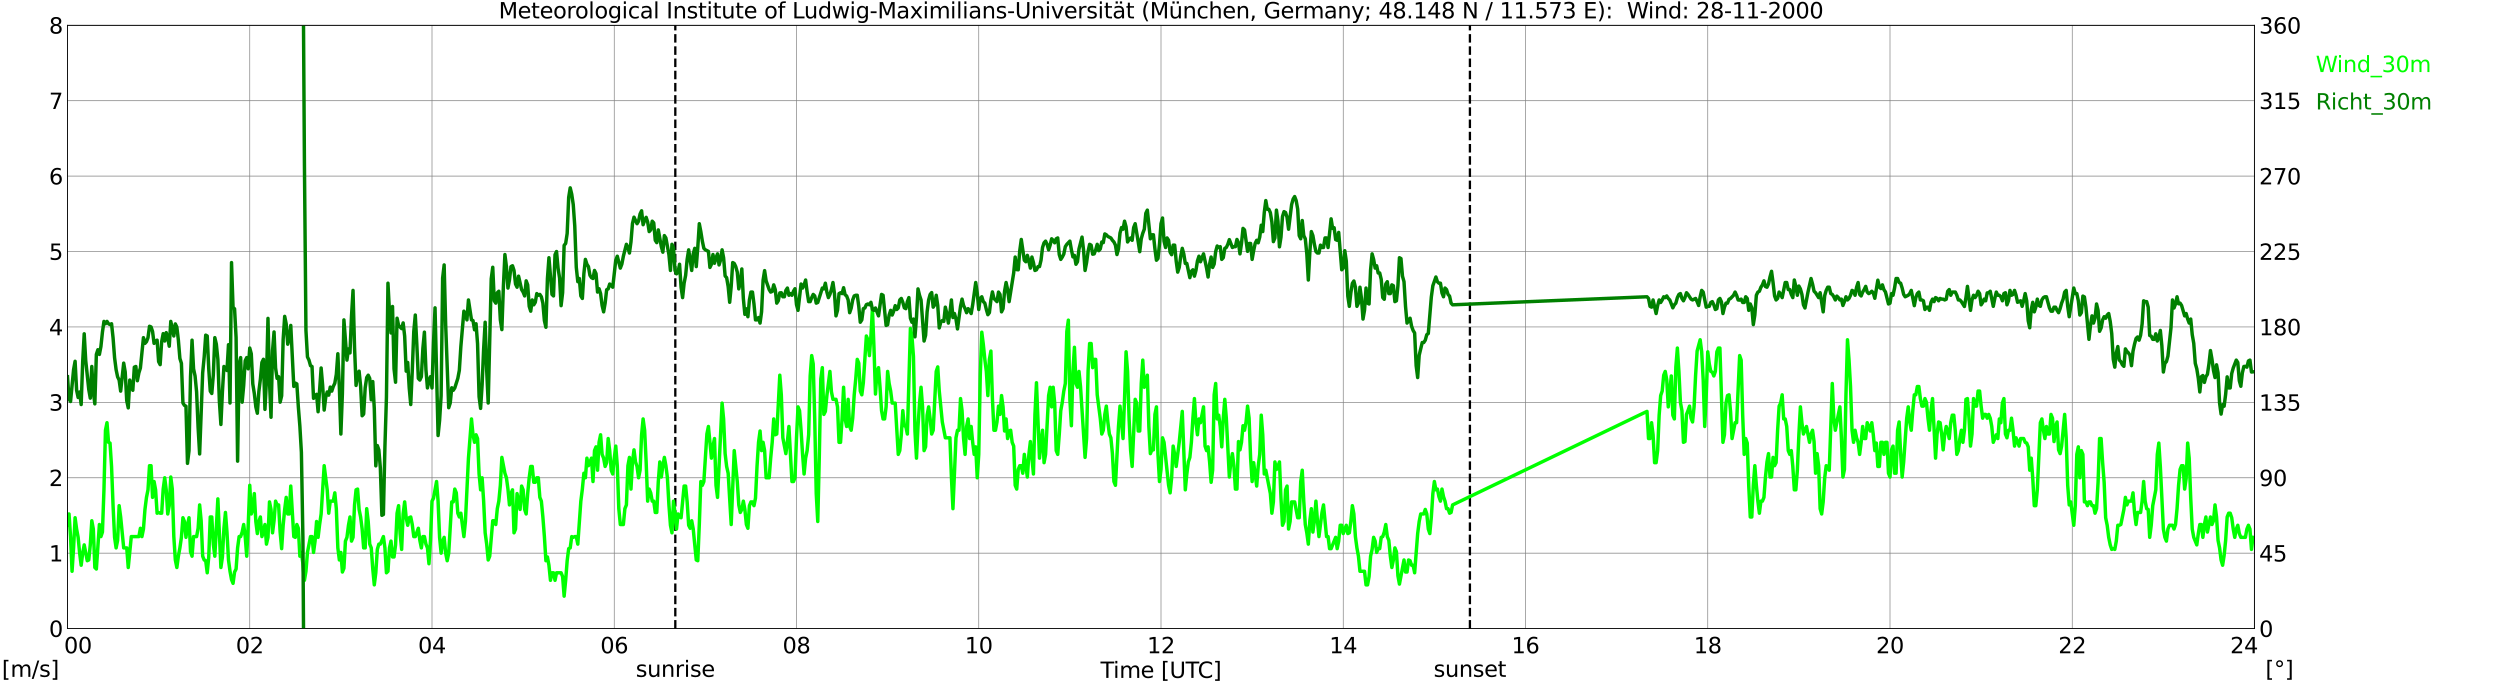 <?xml version="1.0" encoding="utf-8" standalone="no"?>
<!DOCTYPE svg PUBLIC "-//W3C//DTD SVG 1.1//EN"
  "http://www.w3.org/Graphics/SVG/1.1/DTD/svg11.dtd">
<svg xmlns:xlink="http://www.w3.org/1999/xlink" width="1085.4pt" height="296.64pt" viewBox="0 0 1085.4 296.64" xmlns="http://www.w3.org/2000/svg" version="1.1">
 <defs>
  <style type="text/css">*{stroke-linejoin: round; stroke-linecap: butt}</style>
 </defs>
 <g id="figure_1">
  <g id="patch_1">
   <path d="M 0 296.64 
L 1085.4 296.64 
L 1085.4 0 
L 0 0 
z
" style="fill: #ffffff"/>
  </g>
  <g id="axes_1">
   <g id="patch_2">
    <path d="M 29.306 272.909 
L 978.814 272.909 
L 978.814 10.976 
L 29.306 10.976 
z
" style="fill: #ffffff"/>
   </g>
   <g id="patch_3">
    <path d="M 978.814 272.909 
L 978.814 272.909 
L 978.814 10.976 
L 978.814 10.976 
z
" clip-path="url(#pee10d47b27)" style="fill: #d3d3d3; opacity: 0.25; stroke: #d3d3d3; stroke-linejoin: miter"/>
   </g>
   <g id="matplotlib.axis_1">
    <g id="xtick_1">
     <g id="line2d_1">
      <path d="M 29.306 272.909 
L 29.306 10.976 
" clip-path="url(#pee10d47b27)" style="fill: none; stroke: #808080; stroke-width: 0.3; stroke-linecap: square"/>
     </g>
     <g id="line2d_2"/>
     <g id="text_1">
      <!--    00 -->
      <g transform="translate(18.733 283.627) scale(0.095 -0.095)">
       <defs>
        <path id="DejaVuSans-20" transform="scale(0.016)"/>
        <path id="DejaVuSans-30" d="M 2034 4250 
Q 1547 4250 1301 3770 
Q 1056 3291 1056 2328 
Q 1056 1369 1301 889 
Q 1547 409 2034 409 
Q 2525 409 2770 889 
Q 3016 1369 3016 2328 
Q 3016 3291 2770 3770 
Q 2525 4250 2034 4250 
z
M 2034 4750 
Q 2819 4750 3233 4129 
Q 3647 3509 3647 2328 
Q 3647 1150 3233 529 
Q 2819 -91 2034 -91 
Q 1250 -91 836 529 
Q 422 1150 422 2328 
Q 422 3509 836 4129 
Q 1250 4750 2034 4750 
z
" transform="scale(0.016)"/>
       </defs>
       <use xlink:href="#DejaVuSans-20"/>
       <use xlink:href="#DejaVuSans-20" transform="translate(31.787 0)"/>
       <use xlink:href="#DejaVuSans-20" transform="translate(63.574 0)"/>
       <use xlink:href="#DejaVuSans-30" transform="translate(95.361 0)"/>
       <use xlink:href="#DejaVuSans-30" transform="translate(158.984 0)"/>
      </g>
     </g>
    </g>
    <g id="xtick_2">
     <g id="line2d_3">
      <path d="M 108.431 272.909 
L 108.431 10.976 
" clip-path="url(#pee10d47b27)" style="fill: none; stroke: #808080; stroke-width: 0.3; stroke-linecap: square"/>
     </g>
     <g id="line2d_4"/>
     <g id="text_2">
      <!-- 02 -->
      <g transform="translate(102.387 283.627) scale(0.095 -0.095)">
       <defs>
        <path id="DejaVuSans-32" d="M 1228 531 
L 3431 531 
L 3431 0 
L 469 0 
L 469 531 
Q 828 903 1448 1529 
Q 2069 2156 2228 2338 
Q 2531 2678 2651 2914 
Q 2772 3150 2772 3378 
Q 2772 3750 2511 3984 
Q 2250 4219 1831 4219 
Q 1534 4219 1204 4116 
Q 875 4013 500 3803 
L 500 4441 
Q 881 4594 1212 4672 
Q 1544 4750 1819 4750 
Q 2544 4750 2975 4387 
Q 3406 4025 3406 3419 
Q 3406 3131 3298 2873 
Q 3191 2616 2906 2266 
Q 2828 2175 2409 1742 
Q 1991 1309 1228 531 
z
" transform="scale(0.016)"/>
       </defs>
       <use xlink:href="#DejaVuSans-30"/>
       <use xlink:href="#DejaVuSans-32" transform="translate(63.623 0)"/>
      </g>
     </g>
    </g>
    <g id="xtick_3">
     <g id="line2d_5">
      <path d="M 187.557 272.909 
L 187.557 10.976 
" clip-path="url(#pee10d47b27)" style="fill: none; stroke: #808080; stroke-width: 0.3; stroke-linecap: square"/>
     </g>
     <g id="line2d_6"/>
     <g id="text_3">
      <!-- 04 -->
      <g transform="translate(181.513 283.627) scale(0.095 -0.095)">
       <defs>
        <path id="DejaVuSans-34" d="M 2419 4116 
L 825 1625 
L 2419 1625 
L 2419 4116 
z
M 2253 4666 
L 3047 4666 
L 3047 1625 
L 3713 1625 
L 3713 1100 
L 3047 1100 
L 3047 0 
L 2419 0 
L 2419 1100 
L 313 1100 
L 313 1709 
L 2253 4666 
z
" transform="scale(0.016)"/>
       </defs>
       <use xlink:href="#DejaVuSans-30"/>
       <use xlink:href="#DejaVuSans-34" transform="translate(63.623 0)"/>
      </g>
     </g>
    </g>
    <g id="xtick_4">
     <g id="line2d_7">
      <path d="M 266.683 272.909 
L 266.683 10.976 
" clip-path="url(#pee10d47b27)" style="fill: none; stroke: #808080; stroke-width: 0.3; stroke-linecap: square"/>
     </g>
     <g id="line2d_8"/>
     <g id="text_4">
      <!-- 06 -->
      <g transform="translate(260.638 283.627) scale(0.095 -0.095)">
       <defs>
        <path id="DejaVuSans-36" d="M 2113 2584 
Q 1688 2584 1439 2293 
Q 1191 2003 1191 1497 
Q 1191 994 1439 701 
Q 1688 409 2113 409 
Q 2538 409 2786 701 
Q 3034 994 3034 1497 
Q 3034 2003 2786 2293 
Q 2538 2584 2113 2584 
z
M 3366 4563 
L 3366 3988 
Q 3128 4100 2886 4159 
Q 2644 4219 2406 4219 
Q 1781 4219 1451 3797 
Q 1122 3375 1075 2522 
Q 1259 2794 1537 2939 
Q 1816 3084 2150 3084 
Q 2853 3084 3261 2657 
Q 3669 2231 3669 1497 
Q 3669 778 3244 343 
Q 2819 -91 2113 -91 
Q 1303 -91 875 529 
Q 447 1150 447 2328 
Q 447 3434 972 4092 
Q 1497 4750 2381 4750 
Q 2619 4750 2861 4703 
Q 3103 4656 3366 4563 
z
" transform="scale(0.016)"/>
       </defs>
       <use xlink:href="#DejaVuSans-30"/>
       <use xlink:href="#DejaVuSans-36" transform="translate(63.623 0)"/>
      </g>
     </g>
    </g>
    <g id="xtick_5">
     <g id="line2d_9">
      <path d="M 345.808 272.909 
L 345.808 10.976 
" clip-path="url(#pee10d47b27)" style="fill: none; stroke: #808080; stroke-width: 0.3; stroke-linecap: square"/>
     </g>
     <g id="line2d_10"/>
     <g id="text_5">
      <!-- 08 -->
      <g transform="translate(339.764 283.627) scale(0.095 -0.095)">
       <defs>
        <path id="DejaVuSans-38" d="M 2034 2216 
Q 1584 2216 1326 1975 
Q 1069 1734 1069 1313 
Q 1069 891 1326 650 
Q 1584 409 2034 409 
Q 2484 409 2743 651 
Q 3003 894 3003 1313 
Q 3003 1734 2745 1975 
Q 2488 2216 2034 2216 
z
M 1403 2484 
Q 997 2584 770 2862 
Q 544 3141 544 3541 
Q 544 4100 942 4425 
Q 1341 4750 2034 4750 
Q 2731 4750 3128 4425 
Q 3525 4100 3525 3541 
Q 3525 3141 3298 2862 
Q 3072 2584 2669 2484 
Q 3125 2378 3379 2068 
Q 3634 1759 3634 1313 
Q 3634 634 3220 271 
Q 2806 -91 2034 -91 
Q 1263 -91 848 271 
Q 434 634 434 1313 
Q 434 1759 690 2068 
Q 947 2378 1403 2484 
z
M 1172 3481 
Q 1172 3119 1398 2916 
Q 1625 2713 2034 2713 
Q 2441 2713 2670 2916 
Q 2900 3119 2900 3481 
Q 2900 3844 2670 4047 
Q 2441 4250 2034 4250 
Q 1625 4250 1398 4047 
Q 1172 3844 1172 3481 
z
" transform="scale(0.016)"/>
       </defs>
       <use xlink:href="#DejaVuSans-30"/>
       <use xlink:href="#DejaVuSans-38" transform="translate(63.623 0)"/>
      </g>
     </g>
    </g>
    <g id="xtick_6">
     <g id="line2d_11">
      <path d="M 424.934 272.909 
L 424.934 10.976 
" clip-path="url(#pee10d47b27)" style="fill: none; stroke: #808080; stroke-width: 0.3; stroke-linecap: square"/>
     </g>
     <g id="line2d_12"/>
     <g id="text_6">
      <!-- 10 -->
      <g transform="translate(418.89 283.627) scale(0.095 -0.095)">
       <defs>
        <path id="DejaVuSans-31" d="M 794 531 
L 1825 531 
L 1825 4091 
L 703 3866 
L 703 4441 
L 1819 4666 
L 2450 4666 
L 2450 531 
L 3481 531 
L 3481 0 
L 794 0 
L 794 531 
z
" transform="scale(0.016)"/>
       </defs>
       <use xlink:href="#DejaVuSans-31"/>
       <use xlink:href="#DejaVuSans-30" transform="translate(63.623 0)"/>
      </g>
     </g>
    </g>
    <g id="xtick_7">
     <g id="line2d_13">
      <path d="M 504.06 272.909 
L 504.06 10.976 
" clip-path="url(#pee10d47b27)" style="fill: none; stroke: #808080; stroke-width: 0.3; stroke-linecap: square"/>
     </g>
     <g id="line2d_14"/>
     <g id="text_7">
      <!-- 12 -->
      <g transform="translate(498.015 283.627) scale(0.095 -0.095)">
       <use xlink:href="#DejaVuSans-31"/>
       <use xlink:href="#DejaVuSans-32" transform="translate(63.623 0)"/>
      </g>
     </g>
    </g>
    <g id="xtick_8">
     <g id="line2d_15">
      <path d="M 583.185 272.909 
L 583.185 10.976 
" clip-path="url(#pee10d47b27)" style="fill: none; stroke: #808080; stroke-width: 0.3; stroke-linecap: square"/>
     </g>
     <g id="line2d_16"/>
     <g id="text_8">
      <!-- 14 -->
      <g transform="translate(577.141 283.627) scale(0.095 -0.095)">
       <use xlink:href="#DejaVuSans-31"/>
       <use xlink:href="#DejaVuSans-34" transform="translate(63.623 0)"/>
      </g>
     </g>
    </g>
    <g id="xtick_9">
     <g id="line2d_17">
      <path d="M 662.311 272.909 
L 662.311 10.976 
" clip-path="url(#pee10d47b27)" style="fill: none; stroke: #808080; stroke-width: 0.3; stroke-linecap: square"/>
     </g>
     <g id="line2d_18"/>
     <g id="text_9">
      <!-- 16 -->
      <g transform="translate(656.267 283.627) scale(0.095 -0.095)">
       <use xlink:href="#DejaVuSans-31"/>
       <use xlink:href="#DejaVuSans-36" transform="translate(63.623 0)"/>
      </g>
     </g>
    </g>
    <g id="xtick_10">
     <g id="line2d_19">
      <path d="M 741.437 272.909 
L 741.437 10.976 
" clip-path="url(#pee10d47b27)" style="fill: none; stroke: #808080; stroke-width: 0.3; stroke-linecap: square"/>
     </g>
     <g id="line2d_20"/>
     <g id="text_10">
      <!-- 18 -->
      <g transform="translate(735.392 283.627) scale(0.095 -0.095)">
       <use xlink:href="#DejaVuSans-31"/>
       <use xlink:href="#DejaVuSans-38" transform="translate(63.623 0)"/>
      </g>
     </g>
    </g>
    <g id="xtick_11">
     <g id="line2d_21">
      <path d="M 820.562 272.909 
L 820.562 10.976 
" clip-path="url(#pee10d47b27)" style="fill: none; stroke: #808080; stroke-width: 0.3; stroke-linecap: square"/>
     </g>
     <g id="line2d_22"/>
     <g id="text_11">
      <!-- 20 -->
      <g transform="translate(814.518 283.627) scale(0.095 -0.095)">
       <use xlink:href="#DejaVuSans-32"/>
       <use xlink:href="#DejaVuSans-30" transform="translate(63.623 0)"/>
      </g>
     </g>
    </g>
    <g id="xtick_12">
     <g id="line2d_23">
      <path d="M 899.688 272.909 
L 899.688 10.976 
" clip-path="url(#pee10d47b27)" style="fill: none; stroke: #808080; stroke-width: 0.3; stroke-linecap: square"/>
     </g>
     <g id="line2d_24"/>
     <g id="text_12">
      <!-- 22 -->
      <g transform="translate(893.644 283.627) scale(0.095 -0.095)">
       <use xlink:href="#DejaVuSans-32"/>
       <use xlink:href="#DejaVuSans-32" transform="translate(63.623 0)"/>
      </g>
     </g>
    </g>
    <g id="xtick_13">
     <g id="line2d_25">
      <path d="M 978.814 272.909 
L 978.814 10.976 
" clip-path="url(#pee10d47b27)" style="fill: none; stroke: #808080; stroke-width: 0.3; stroke-linecap: square"/>
     </g>
     <g id="line2d_26"/>
     <g id="text_13">
      <!-- 24    -->
      <g transform="translate(968.241 283.627) scale(0.095 -0.095)">
       <use xlink:href="#DejaVuSans-32"/>
       <use xlink:href="#DejaVuSans-34" transform="translate(63.623 0)"/>
       <use xlink:href="#DejaVuSans-20" transform="translate(127.246 0)"/>
       <use xlink:href="#DejaVuSans-20" transform="translate(159.033 0)"/>
       <use xlink:href="#DejaVuSans-20" transform="translate(190.82 0)"/>
      </g>
     </g>
    </g>
    <g id="text_14">
     <!-- Time [UTC] -->
     <g transform="translate(477.806 294.322) scale(0.095 -0.095)">
      <defs>
       <path id="DejaVuSans-54" d="M -19 4666 
L 3928 4666 
L 3928 4134 
L 2272 4134 
L 2272 0 
L 1638 0 
L 1638 4134 
L -19 4134 
L -19 4666 
z
" transform="scale(0.016)"/>
       <path id="DejaVuSans-69" d="M 603 3500 
L 1178 3500 
L 1178 0 
L 603 0 
L 603 3500 
z
M 603 4863 
L 1178 4863 
L 1178 4134 
L 603 4134 
L 603 4863 
z
" transform="scale(0.016)"/>
       <path id="DejaVuSans-6d" d="M 3328 2828 
Q 3544 3216 3844 3400 
Q 4144 3584 4550 3584 
Q 5097 3584 5394 3201 
Q 5691 2819 5691 2113 
L 5691 0 
L 5113 0 
L 5113 2094 
Q 5113 2597 4934 2840 
Q 4756 3084 4391 3084 
Q 3944 3084 3684 2787 
Q 3425 2491 3425 1978 
L 3425 0 
L 2847 0 
L 2847 2094 
Q 2847 2600 2669 2842 
Q 2491 3084 2119 3084 
Q 1678 3084 1418 2786 
Q 1159 2488 1159 1978 
L 1159 0 
L 581 0 
L 581 3500 
L 1159 3500 
L 1159 2956 
Q 1356 3278 1631 3431 
Q 1906 3584 2284 3584 
Q 2666 3584 2933 3390 
Q 3200 3197 3328 2828 
z
" transform="scale(0.016)"/>
       <path id="DejaVuSans-65" d="M 3597 1894 
L 3597 1613 
L 953 1613 
Q 991 1019 1311 708 
Q 1631 397 2203 397 
Q 2534 397 2845 478 
Q 3156 559 3463 722 
L 3463 178 
Q 3153 47 2828 -22 
Q 2503 -91 2169 -91 
Q 1331 -91 842 396 
Q 353 884 353 1716 
Q 353 2575 817 3079 
Q 1281 3584 2069 3584 
Q 2775 3584 3186 3129 
Q 3597 2675 3597 1894 
z
M 3022 2063 
Q 3016 2534 2758 2815 
Q 2500 3097 2075 3097 
Q 1594 3097 1305 2825 
Q 1016 2553 972 2059 
L 3022 2063 
z
" transform="scale(0.016)"/>
       <path id="DejaVuSans-5b" d="M 550 4863 
L 1875 4863 
L 1875 4416 
L 1125 4416 
L 1125 -397 
L 1875 -397 
L 1875 -844 
L 550 -844 
L 550 4863 
z
" transform="scale(0.016)"/>
       <path id="DejaVuSans-55" d="M 556 4666 
L 1191 4666 
L 1191 1831 
Q 1191 1081 1462 751 
Q 1734 422 2344 422 
Q 2950 422 3222 751 
Q 3494 1081 3494 1831 
L 3494 4666 
L 4128 4666 
L 4128 1753 
Q 4128 841 3676 375 
Q 3225 -91 2344 -91 
Q 1459 -91 1007 375 
Q 556 841 556 1753 
L 556 4666 
z
" transform="scale(0.016)"/>
       <path id="DejaVuSans-43" d="M 4122 4306 
L 4122 3641 
Q 3803 3938 3442 4084 
Q 3081 4231 2675 4231 
Q 1875 4231 1450 3742 
Q 1025 3253 1025 2328 
Q 1025 1406 1450 917 
Q 1875 428 2675 428 
Q 3081 428 3442 575 
Q 3803 722 4122 1019 
L 4122 359 
Q 3791 134 3420 21 
Q 3050 -91 2638 -91 
Q 1578 -91 968 557 
Q 359 1206 359 2328 
Q 359 3453 968 4101 
Q 1578 4750 2638 4750 
Q 3056 4750 3426 4639 
Q 3797 4528 4122 4306 
z
" transform="scale(0.016)"/>
       <path id="DejaVuSans-5d" d="M 1947 4863 
L 1947 -844 
L 622 -844 
L 622 -397 
L 1369 -397 
L 1369 4416 
L 622 4416 
L 622 4863 
L 1947 4863 
z
" transform="scale(0.016)"/>
      </defs>
      <use xlink:href="#DejaVuSans-54"/>
      <use xlink:href="#DejaVuSans-69" transform="translate(57.959 0)"/>
      <use xlink:href="#DejaVuSans-6d" transform="translate(85.742 0)"/>
      <use xlink:href="#DejaVuSans-65" transform="translate(183.154 0)"/>
      <use xlink:href="#DejaVuSans-20" transform="translate(244.678 0)"/>
      <use xlink:href="#DejaVuSans-5b" transform="translate(276.465 0)"/>
      <use xlink:href="#DejaVuSans-55" transform="translate(315.479 0)"/>
      <use xlink:href="#DejaVuSans-54" transform="translate(388.672 0)"/>
      <use xlink:href="#DejaVuSans-43" transform="translate(443.881 0)"/>
      <use xlink:href="#DejaVuSans-5d" transform="translate(513.705 0)"/>
     </g>
    </g>
   </g>
   <g id="matplotlib.axis_2">
    <g id="ytick_1">
     <g id="line2d_27">
      <path d="M 29.306 272.909 
L 978.814 272.909 
" clip-path="url(#pee10d47b27)" style="fill: none; stroke: #808080; stroke-width: 0.3; stroke-linecap: square"/>
     </g>
     <g id="line2d_28"/>
     <g id="text_15">
      <!-- 0 -->
      <g transform="translate(21.261 276.518) scale(0.095 -0.095)">
       <use xlink:href="#DejaVuSans-30"/>
      </g>
     </g>
    </g>
    <g id="ytick_2">
     <g id="line2d_29">
      <path d="M 29.306 240.167 
L 978.814 240.167 
" clip-path="url(#pee10d47b27)" style="fill: none; stroke: #808080; stroke-width: 0.3; stroke-linecap: square"/>
     </g>
     <g id="line2d_30"/>
     <g id="text_16">
      <!-- 1 -->
      <g transform="translate(21.261 243.776) scale(0.095 -0.095)">
       <use xlink:href="#DejaVuSans-31"/>
      </g>
     </g>
    </g>
    <g id="ytick_3">
     <g id="line2d_31">
      <path d="M 29.306 207.426 
L 978.814 207.426 
" clip-path="url(#pee10d47b27)" style="fill: none; stroke: #808080; stroke-width: 0.3; stroke-linecap: square"/>
     </g>
     <g id="line2d_32"/>
     <g id="text_17">
      <!-- 2 -->
      <g transform="translate(21.261 211.035) scale(0.095 -0.095)">
       <use xlink:href="#DejaVuSans-32"/>
      </g>
     </g>
    </g>
    <g id="ytick_4">
     <g id="line2d_33">
      <path d="M 29.306 174.684 
L 978.814 174.684 
" clip-path="url(#pee10d47b27)" style="fill: none; stroke: #808080; stroke-width: 0.3; stroke-linecap: square"/>
     </g>
     <g id="line2d_34"/>
     <g id="text_18">
      <!-- 3 -->
      <g transform="translate(21.261 178.293) scale(0.095 -0.095)">
       <defs>
        <path id="DejaVuSans-33" d="M 2597 2516 
Q 3050 2419 3304 2112 
Q 3559 1806 3559 1356 
Q 3559 666 3084 287 
Q 2609 -91 1734 -91 
Q 1441 -91 1130 -33 
Q 819 25 488 141 
L 488 750 
Q 750 597 1062 519 
Q 1375 441 1716 441 
Q 2309 441 2620 675 
Q 2931 909 2931 1356 
Q 2931 1769 2642 2001 
Q 2353 2234 1838 2234 
L 1294 2234 
L 1294 2753 
L 1863 2753 
Q 2328 2753 2575 2939 
Q 2822 3125 2822 3475 
Q 2822 3834 2567 4026 
Q 2313 4219 1838 4219 
Q 1578 4219 1281 4162 
Q 984 4106 628 3988 
L 628 4550 
Q 988 4650 1302 4700 
Q 1616 4750 1894 4750 
Q 2613 4750 3031 4423 
Q 3450 4097 3450 3541 
Q 3450 3153 3228 2886 
Q 3006 2619 2597 2516 
z
" transform="scale(0.016)"/>
       </defs>
       <use xlink:href="#DejaVuSans-33"/>
      </g>
     </g>
    </g>
    <g id="ytick_5">
     <g id="line2d_35">
      <path d="M 29.306 141.942 
L 978.814 141.942 
" clip-path="url(#pee10d47b27)" style="fill: none; stroke: #808080; stroke-width: 0.3; stroke-linecap: square"/>
     </g>
     <g id="line2d_36"/>
     <g id="text_19">
      <!-- 4 -->
      <g transform="translate(21.261 145.551) scale(0.095 -0.095)">
       <use xlink:href="#DejaVuSans-34"/>
      </g>
     </g>
    </g>
    <g id="ytick_6">
     <g id="line2d_37">
      <path d="M 29.306 109.201 
L 978.814 109.201 
" clip-path="url(#pee10d47b27)" style="fill: none; stroke: #808080; stroke-width: 0.3; stroke-linecap: square"/>
     </g>
     <g id="line2d_38"/>
     <g id="text_20">
      <!-- 5 -->
      <g transform="translate(21.261 112.81) scale(0.095 -0.095)">
       <defs>
        <path id="DejaVuSans-35" d="M 691 4666 
L 3169 4666 
L 3169 4134 
L 1269 4134 
L 1269 2991 
Q 1406 3038 1543 3061 
Q 1681 3084 1819 3084 
Q 2600 3084 3056 2656 
Q 3513 2228 3513 1497 
Q 3513 744 3044 326 
Q 2575 -91 1722 -91 
Q 1428 -91 1123 -41 
Q 819 9 494 109 
L 494 744 
Q 775 591 1075 516 
Q 1375 441 1709 441 
Q 2250 441 2565 725 
Q 2881 1009 2881 1497 
Q 2881 1984 2565 2268 
Q 2250 2553 1709 2553 
Q 1456 2553 1204 2497 
Q 953 2441 691 2322 
L 691 4666 
z
" transform="scale(0.016)"/>
       </defs>
       <use xlink:href="#DejaVuSans-35"/>
      </g>
     </g>
    </g>
    <g id="ytick_7">
     <g id="line2d_39">
      <path d="M 29.306 76.459 
L 978.814 76.459 
" clip-path="url(#pee10d47b27)" style="fill: none; stroke: #808080; stroke-width: 0.3; stroke-linecap: square"/>
     </g>
     <g id="line2d_40"/>
     <g id="text_21">
      <!-- 6 -->
      <g transform="translate(21.261 80.068) scale(0.095 -0.095)">
       <use xlink:href="#DejaVuSans-36"/>
      </g>
     </g>
    </g>
    <g id="ytick_8">
     <g id="line2d_41">
      <path d="M 29.306 43.717 
L 978.814 43.717 
" clip-path="url(#pee10d47b27)" style="fill: none; stroke: #808080; stroke-width: 0.3; stroke-linecap: square"/>
     </g>
     <g id="line2d_42"/>
     <g id="text_22">
      <!-- 7 -->
      <g transform="translate(21.261 47.327) scale(0.095 -0.095)">
       <defs>
        <path id="DejaVuSans-37" d="M 525 4666 
L 3525 4666 
L 3525 4397 
L 1831 0 
L 1172 0 
L 2766 4134 
L 525 4134 
L 525 4666 
z
" transform="scale(0.016)"/>
       </defs>
       <use xlink:href="#DejaVuSans-37"/>
      </g>
     </g>
    </g>
    <g id="ytick_9">
     <g id="line2d_43">
      <path d="M 29.306 10.976 
L 978.814 10.976 
" clip-path="url(#pee10d47b27)" style="fill: none; stroke: #808080; stroke-width: 0.3; stroke-linecap: square"/>
     </g>
     <g id="line2d_44"/>
     <g id="text_23">
      <!-- 8 -->
      <g transform="translate(21.261 14.585) scale(0.095 -0.095)">
       <use xlink:href="#DejaVuSans-38"/>
      </g>
     </g>
    </g>
   </g>
   <g id="line2d_45">
    <path d="M 293.19 272.909 
L 293.19 10.976 
" clip-path="url(#pee10d47b27)" style="fill: none; stroke-dasharray: 3.7,1.6; stroke-dashoffset: 0; stroke: #000000"/>
   </g>
   <g id="line2d_46">
    <path d="M 638.178 272.909 
L 638.178 10.976 
" clip-path="url(#pee10d47b27)" style="fill: none; stroke-dasharray: 3.7,1.6; stroke-dashoffset: 0; stroke: #000000"/>
   </g>
   <g id="line2d_47">
    <path d="M 29.306 228.053 
L 29.965 223.142 
L 30.625 232.964 
L 31.284 248.025 
L 31.943 237.875 
L 32.603 224.779 
L 33.262 229.69 
L 33.921 233.291 
L 34.581 240.167 
L 35.24 245.406 
L 35.9 240.167 
L 36.559 236.566 
L 37.878 243.441 
L 38.537 243.114 
L 39.197 236.566 
L 39.856 226.088 
L 40.515 229.69 
L 41.175 246.388 
L 41.834 247.043 
L 43.153 227.725 
L 43.812 232.964 
L 44.472 231 
L 45.131 212.664 
L 45.79 186.798 
L 46.45 183.524 
L 47.109 192.037 
L 47.768 192.364 
L 48.428 202.514 
L 49.087 219.54 
L 49.747 233.291 
L 50.406 237.875 
L 51.065 234.601 
L 51.725 219.54 
L 52.384 224.451 
L 53.703 237.875 
L 55.022 237.875 
L 55.681 246.388 
L 57 232.964 
L 60.297 232.964 
L 60.956 229.362 
L 61.615 232.964 
L 62.275 229.69 
L 62.934 221.177 
L 63.594 215.938 
L 64.253 212.664 
L 64.912 202.187 
L 65.572 202.187 
L 66.231 215.938 
L 66.89 209.063 
L 67.55 212.664 
L 68.209 222.814 
L 68.869 222.487 
L 69.528 222.814 
L 70.187 222.814 
L 70.847 212.337 
L 71.506 207.426 
L 72.166 212.664 
L 72.825 223.142 
L 73.484 219.54 
L 74.144 207.098 
L 74.803 212.337 
L 75.462 232.964 
L 76.122 243.114 
L 76.781 246.388 
L 77.441 241.477 
L 78.1 237.875 
L 78.759 233.291 
L 79.419 224.779 
L 80.078 226.416 
L 80.737 233.291 
L 81.397 228.053 
L 82.056 224.779 
L 82.716 239.512 
L 83.375 241.477 
L 84.034 232.964 
L 85.353 232.964 
L 86.013 229.362 
L 86.672 219.213 
L 87.331 226.088 
L 87.991 241.477 
L 88.65 243.114 
L 89.309 243.441 
L 89.969 248.68 
L 90.628 241.804 
L 91.288 224.451 
L 91.947 224.451 
L 92.606 236.238 
L 93.266 241.477 
L 94.584 216.593 
L 95.903 246.388 
L 96.563 241.804 
L 97.222 229.362 
L 97.881 222.487 
L 98.541 231 
L 99.2 243.114 
L 99.86 248.025 
L 100.519 251.627 
L 101.178 253.264 
L 101.838 248.353 
L 102.497 247.043 
L 103.156 237.875 
L 103.816 232.964 
L 104.475 232.964 
L 105.135 231 
L 105.794 227.725 
L 106.453 232.964 
L 107.113 241.477 
L 107.772 227.725 
L 108.431 210.7 
L 109.091 223.142 
L 109.75 221.177 
L 110.41 214.301 
L 111.069 226.416 
L 111.728 231.654 
L 112.388 226.416 
L 113.047 224.451 
L 113.707 232.964 
L 114.366 231 
L 115.025 227.725 
L 115.685 236.238 
L 116.344 233.291 
L 117.003 217.903 
L 117.663 221.177 
L 118.322 231.327 
L 118.982 226.088 
L 119.641 217.575 
L 120.3 219.213 
L 120.96 219.213 
L 121.619 231 
L 122.278 238.203 
L 122.938 228.053 
L 123.597 221.177 
L 124.257 215.938 
L 124.916 223.142 
L 125.575 223.142 
L 126.235 211.027 
L 127.553 232.964 
L 128.213 233.291 
L 128.872 227.725 
L 129.532 229.362 
L 130.191 241.477 
L 130.85 239.84 
L 131.51 244.751 
L 132.169 251.954 
L 132.829 248.025 
L 133.488 239.84 
L 134.807 232.964 
L 135.466 232.964 
L 136.125 239.84 
L 136.785 234.928 
L 137.444 226.416 
L 138.104 233.291 
L 138.763 227.725 
L 139.422 223.142 
L 140.741 202.187 
L 142.06 212.664 
L 142.719 222.814 
L 143.379 217.575 
L 144.697 217.575 
L 145.357 213.974 
L 146.016 220.85 
L 146.676 237.875 
L 147.335 243.114 
L 147.994 239.84 
L 148.654 248.353 
L 149.313 246.715 
L 149.972 234.928 
L 150.632 233.291 
L 151.291 228.053 
L 151.951 224.451 
L 152.61 234.928 
L 153.269 233.291 
L 153.929 219.213 
L 154.588 212.664 
L 155.247 212.337 
L 155.907 221.177 
L 156.566 224.451 
L 157.226 229.69 
L 157.885 237.875 
L 158.544 237.875 
L 159.204 220.85 
L 159.863 226.416 
L 160.523 236.238 
L 161.182 237.875 
L 161.841 247.043 
L 162.501 253.919 
L 163.16 248.68 
L 163.819 238.53 
L 164.479 236.238 
L 165.138 236.238 
L 166.457 232.964 
L 167.116 237.875 
L 167.776 248.68 
L 168.435 248.025 
L 169.094 237.875 
L 169.754 234.928 
L 170.413 241.804 
L 171.073 241.804 
L 171.732 236.566 
L 172.391 222.814 
L 173.051 219.54 
L 173.71 231.654 
L 174.37 238.53 
L 175.029 223.142 
L 175.688 217.903 
L 176.348 224.779 
L 177.007 228.053 
L 177.666 224.779 
L 178.326 224.451 
L 178.985 227.725 
L 179.645 232.964 
L 180.304 232.964 
L 181.623 229.362 
L 182.282 234.601 
L 182.941 237.875 
L 183.601 232.964 
L 184.26 232.964 
L 184.92 236.238 
L 185.579 237.875 
L 186.238 244.751 
L 186.898 234.601 
L 187.557 217.575 
L 188.217 216.266 
L 189.535 209.063 
L 190.195 217.575 
L 190.854 233.291 
L 191.513 240.167 
L 192.173 234.928 
L 192.832 233.291 
L 193.492 240.167 
L 194.151 243.441 
L 194.81 240.167 
L 196.129 217.903 
L 196.788 217.903 
L 197.448 212.337 
L 198.107 213.974 
L 198.767 222.814 
L 199.426 224.451 
L 200.085 222.814 
L 201.404 232.964 
L 202.063 226.416 
L 203.382 198.913 
L 204.701 181.887 
L 205.36 188.763 
L 206.02 192.037 
L 206.679 188.763 
L 207.339 190.4 
L 207.998 205.788 
L 208.657 212.664 
L 209.317 207.426 
L 209.976 217.575 
L 210.635 231.327 
L 211.295 236.238 
L 211.954 243.114 
L 212.614 241.477 
L 213.932 226.088 
L 214.592 226.088 
L 215.251 227.725 
L 215.91 220.85 
L 216.57 217.575 
L 217.229 210.7 
L 217.889 198.585 
L 219.207 205.461 
L 219.867 207.426 
L 220.526 212.337 
L 221.186 219.213 
L 221.845 214.301 
L 222.504 212.664 
L 223.164 231.327 
L 223.823 229.69 
L 224.482 214.301 
L 225.801 221.177 
L 226.461 211.027 
L 227.12 212.664 
L 227.779 221.177 
L 228.439 223.142 
L 229.098 214.301 
L 229.757 207.426 
L 230.417 202.514 
L 231.076 202.514 
L 231.736 209.39 
L 232.395 209.39 
L 233.054 207.426 
L 233.714 207.426 
L 234.373 215.938 
L 235.033 217.575 
L 235.692 224.451 
L 236.351 232.964 
L 237.011 243.441 
L 237.67 241.804 
L 238.329 245.406 
L 238.989 251.954 
L 239.648 248.68 
L 240.308 248.68 
L 240.967 251.954 
L 241.626 248.68 
L 243.604 248.68 
L 244.264 250.317 
L 244.923 258.83 
L 245.583 251.954 
L 246.242 243.441 
L 246.901 238.203 
L 247.561 237.875 
L 248.22 232.964 
L 248.88 233.291 
L 249.539 232.964 
L 250.198 232.964 
L 250.858 236.238 
L 252.176 217.575 
L 252.836 212.337 
L 253.495 205.461 
L 254.155 207.426 
L 254.814 198.913 
L 255.473 202.187 
L 256.792 198.913 
L 257.451 209.063 
L 258.111 195.639 
L 258.77 194.001 
L 259.43 204.151 
L 260.089 192.037 
L 260.748 188.763 
L 261.408 197.276 
L 262.067 198.913 
L 262.726 202.514 
L 263.386 200.877 
L 264.045 190.4 
L 264.705 195.639 
L 265.364 204.151 
L 266.023 205.788 
L 266.683 198.913 
L 267.342 193.674 
L 268.002 202.187 
L 268.661 220.85 
L 269.32 227.725 
L 270.639 227.725 
L 271.298 220.85 
L 271.958 219.213 
L 272.617 202.187 
L 273.277 198.585 
L 273.936 212.337 
L 274.595 200.55 
L 275.255 195.311 
L 275.914 200.55 
L 276.573 202.514 
L 277.233 207.426 
L 277.892 204.151 
L 278.552 188.763 
L 279.211 181.887 
L 279.87 186.798 
L 280.53 200.55 
L 281.189 217.575 
L 281.849 212.337 
L 282.508 213.974 
L 283.167 217.575 
L 283.827 217.575 
L 284.486 222.487 
L 285.145 222.487 
L 285.805 209.063 
L 286.464 200.55 
L 287.124 207.098 
L 287.783 202.187 
L 288.442 198.585 
L 289.102 202.187 
L 289.761 207.426 
L 290.42 219.213 
L 291.08 228.053 
L 291.739 231.327 
L 292.399 217.575 
L 293.058 222.814 
L 293.717 229.69 
L 294.377 223.142 
L 295.036 224.451 
L 295.696 224.779 
L 297.014 211.027 
L 297.674 211.027 
L 298.333 217.903 
L 298.992 228.053 
L 299.652 229.362 
L 300.311 226.088 
L 300.971 229.69 
L 302.289 243.114 
L 302.949 243.441 
L 303.608 227.725 
L 304.267 209.063 
L 304.927 210.7 
L 305.586 209.063 
L 306.905 188.435 
L 307.564 185.161 
L 308.883 198.913 
L 309.543 193.674 
L 310.202 190.4 
L 310.861 210.7 
L 311.521 215.938 
L 313.499 175.011 
L 314.158 181.887 
L 314.818 196.948 
L 315.477 202.514 
L 316.136 205.461 
L 317.455 227.725 
L 318.774 195.639 
L 320.093 209.063 
L 320.752 219.213 
L 321.411 222.487 
L 322.071 221.177 
L 322.73 217.575 
L 323.39 221.177 
L 324.049 227.725 
L 324.708 229.362 
L 325.368 219.54 
L 326.027 217.903 
L 326.686 217.903 
L 327.346 219.54 
L 328.005 216.266 
L 328.665 202.514 
L 329.324 192.037 
L 329.983 187.126 
L 330.643 195.639 
L 331.302 192.037 
L 331.961 195.639 
L 332.621 207.426 
L 333.94 207.426 
L 334.599 198.913 
L 335.258 192.037 
L 335.918 181.887 
L 336.577 188.763 
L 337.236 188.435 
L 338.555 162.897 
L 339.215 171.41 
L 339.874 190.072 
L 341.193 196.948 
L 341.852 191.71 
L 342.512 185.161 
L 343.83 209.063 
L 344.49 209.063 
L 345.149 207.426 
L 345.808 190.072 
L 346.468 176.648 
L 347.127 178.285 
L 347.787 186.798 
L 348.446 197.276 
L 349.105 205.788 
L 349.765 198.913 
L 350.424 195.639 
L 351.083 188.763 
L 351.743 163.224 
L 352.402 154.384 
L 353.062 157.986 
L 353.721 181.887 
L 354.38 214.301 
L 355.04 226.416 
L 355.699 198.585 
L 356.359 164.534 
L 357.018 159.623 
L 357.677 179.923 
L 358.337 178.613 
L 358.996 171.737 
L 360.315 161.26 
L 360.974 170.1 
L 361.634 173.374 
L 362.952 173.374 
L 363.612 176.648 
L 364.271 192.037 
L 364.93 192.037 
L 365.59 181.887 
L 366.249 168.136 
L 366.909 181.887 
L 367.568 185.161 
L 368.227 173.374 
L 368.887 185.161 
L 369.546 186.798 
L 370.206 181.56 
L 370.865 171.41 
L 371.524 164.534 
L 372.184 156.021 
L 372.843 157.658 
L 373.502 169.773 
L 374.162 171.41 
L 374.821 166.171 
L 376.14 145.871 
L 376.799 147.508 
L 377.459 154.384 
L 378.118 145.871 
L 378.777 134.084 
L 379.437 150.782 
L 380.096 171.082 
L 380.756 161.26 
L 381.415 159.623 
L 382.074 168.136 
L 382.734 178.285 
L 383.393 181.887 
L 384.053 181.887 
L 384.712 176.648 
L 385.371 161.26 
L 386.031 166.498 
L 386.69 169.773 
L 387.349 175.011 
L 388.668 175.011 
L 389.987 197.276 
L 390.646 195.639 
L 391.306 188.763 
L 391.965 178.285 
L 392.624 184.834 
L 393.284 185.161 
L 393.943 188.435 
L 395.262 142.597 
L 395.921 145.871 
L 396.581 154.711 
L 397.24 187.126 
L 397.899 198.913 
L 398.559 185.161 
L 399.218 175.011 
L 399.878 168.136 
L 400.537 176.648 
L 401.196 195.639 
L 401.856 194.001 
L 402.515 180.25 
L 403.175 176.648 
L 403.834 181.887 
L 404.493 188.435 
L 405.153 186.798 
L 406.471 161.26 
L 407.131 159.295 
L 407.79 169.773 
L 409.109 183.197 
L 410.428 190.072 
L 412.406 190.072 
L 413.065 207.098 
L 413.725 220.85 
L 415.043 190.072 
L 415.703 186.798 
L 416.362 186.798 
L 417.022 173.047 
L 417.681 178.285 
L 418.34 190.4 
L 419 197.276 
L 419.659 185.161 
L 420.318 181.887 
L 420.978 190.4 
L 421.637 185.161 
L 422.297 192.037 
L 422.956 197.276 
L 423.615 194.001 
L 424.275 207.426 
L 424.934 197.276 
L 425.593 162.897 
L 426.253 144.234 
L 426.912 149.473 
L 427.572 156.021 
L 428.231 161.26 
L 428.89 171.737 
L 429.55 156.021 
L 430.209 152.42 
L 430.869 173.047 
L 431.528 186.798 
L 432.187 186.798 
L 432.847 183.197 
L 433.506 176.321 
L 434.165 179.923 
L 434.825 171.737 
L 435.484 176.648 
L 436.144 187.126 
L 436.803 181.887 
L 437.462 190.4 
L 438.122 187.126 
L 438.781 186.798 
L 439.44 192.037 
L 440.1 193.674 
L 440.759 210.7 
L 441.419 212.337 
L 442.078 203.824 
L 442.737 202.187 
L 443.397 202.187 
L 444.056 205.461 
L 444.716 197.276 
L 446.034 207.098 
L 446.694 197.276 
L 447.353 191.71 
L 448.672 205.788 
L 449.331 179.923 
L 449.991 166.171 
L 451.309 198.913 
L 451.969 192.037 
L 452.628 186.798 
L 453.287 200.877 
L 453.947 197.276 
L 455.266 171.737 
L 455.925 168.136 
L 456.584 176.648 
L 457.244 168.136 
L 457.903 175.011 
L 458.563 195.639 
L 459.222 197.276 
L 459.881 188.763 
L 460.541 178.285 
L 461.2 174.684 
L 461.859 169.773 
L 462.519 166.498 
L 463.178 143.907 
L 463.838 138.995 
L 464.497 173.374 
L 465.156 184.834 
L 465.816 161.26 
L 466.475 150.782 
L 467.134 166.498 
L 467.794 168.136 
L 468.453 161.26 
L 469.113 167.808 
L 471.091 198.585 
L 471.75 190.4 
L 472.409 160.932 
L 473.069 149.145 
L 473.728 149.145 
L 474.388 159.623 
L 475.047 156.021 
L 475.706 156.021 
L 476.366 171.41 
L 477.685 181.56 
L 478.344 188.435 
L 479.003 186.798 
L 479.663 179.923 
L 480.322 176.321 
L 480.981 183.197 
L 481.641 188.435 
L 482.3 190.072 
L 482.96 196.948 
L 483.619 209.063 
L 484.278 210.7 
L 485.597 185.161 
L 486.256 176.321 
L 487.575 190.4 
L 488.235 173.047 
L 488.894 152.747 
L 489.553 161.26 
L 490.213 181.887 
L 490.872 195.639 
L 491.532 202.514 
L 492.85 173.374 
L 493.51 175.011 
L 494.169 187.126 
L 494.828 187.126 
L 495.488 166.498 
L 496.147 156.349 
L 496.807 168.136 
L 497.466 166.498 
L 498.125 162.897 
L 498.785 185.161 
L 499.444 196.948 
L 500.103 195.311 
L 500.763 195.311 
L 501.422 179.923 
L 502.082 176.648 
L 502.741 197.276 
L 503.4 209.063 
L 504.06 203.824 
L 504.719 190.072 
L 505.379 192.037 
L 507.357 210.7 
L 508.016 213.974 
L 508.675 207.426 
L 509.335 193.674 
L 509.994 197.276 
L 510.654 202.514 
L 511.972 192.037 
L 513.291 178.613 
L 514.61 212.664 
L 515.269 205.788 
L 515.929 200.55 
L 516.588 198.585 
L 517.247 192.037 
L 517.907 181.56 
L 518.566 173.047 
L 519.226 183.524 
L 519.885 188.763 
L 520.544 181.887 
L 521.204 183.524 
L 522.522 176.648 
L 523.182 193.674 
L 523.841 195.639 
L 524.501 194.001 
L 525.16 200.55 
L 525.819 209.39 
L 526.479 204.151 
L 527.138 171.41 
L 527.797 166.498 
L 528.457 181.887 
L 529.116 180.25 
L 529.776 185.161 
L 530.435 194.001 
L 531.094 181.56 
L 531.754 173.374 
L 532.413 181.56 
L 533.732 207.098 
L 534.391 200.55 
L 535.051 196.948 
L 535.71 202.187 
L 536.369 212.337 
L 537.029 212.337 
L 537.688 191.71 
L 538.348 195.311 
L 539.007 192.037 
L 539.666 184.834 
L 540.326 186.798 
L 540.985 183.197 
L 541.644 176.321 
L 542.304 181.56 
L 542.963 198.913 
L 543.623 209.063 
L 544.282 200.877 
L 545.601 211.027 
L 546.26 202.514 
L 546.919 197.276 
L 547.579 180.25 
L 548.238 188.763 
L 548.898 205.788 
L 549.557 204.151 
L 551.535 214.301 
L 552.195 222.814 
L 552.854 217.903 
L 553.513 200.55 
L 554.173 203.824 
L 554.832 202.514 
L 555.491 200.55 
L 556.151 216.266 
L 556.81 228.053 
L 557.47 226.416 
L 558.129 212.664 
L 558.788 211.027 
L 559.448 229.69 
L 560.107 226.416 
L 560.766 217.903 
L 562.085 217.903 
L 563.404 224.779 
L 564.063 224.779 
L 564.723 209.063 
L 565.382 204.151 
L 566.042 217.575 
L 566.701 227.725 
L 567.36 231.327 
L 568.02 236.238 
L 568.679 226.088 
L 569.338 220.85 
L 569.998 231 
L 570.657 226.088 
L 571.317 217.575 
L 571.976 226.088 
L 572.635 232.964 
L 573.954 222.487 
L 574.613 219.213 
L 575.932 232.964 
L 576.592 232.964 
L 577.251 238.203 
L 577.91 238.203 
L 579.889 233.291 
L 580.548 238.203 
L 581.207 234.928 
L 581.867 228.053 
L 582.526 228.053 
L 583.185 231.654 
L 584.504 228.053 
L 585.164 231.654 
L 585.823 231.327 
L 586.482 226.416 
L 587.142 219.54 
L 587.801 223.142 
L 588.46 232.964 
L 589.12 237.875 
L 589.779 241.477 
L 590.439 248.025 
L 592.417 248.025 
L 593.076 253.919 
L 593.736 253.919 
L 594.395 250.317 
L 595.054 241.477 
L 595.714 238.53 
L 596.373 233.291 
L 597.032 234.928 
L 597.692 239.84 
L 598.351 238.203 
L 599.011 238.203 
L 599.67 233.291 
L 600.329 232.964 
L 600.989 231 
L 601.648 227.725 
L 602.307 232.964 
L 602.967 234.601 
L 603.626 241.477 
L 604.286 246.388 
L 604.945 243.114 
L 605.604 237.875 
L 606.264 239.512 
L 606.923 249.99 
L 607.582 253.591 
L 609.561 243.114 
L 610.22 248.353 
L 610.879 248.353 
L 611.539 243.114 
L 612.198 243.441 
L 612.858 245.406 
L 613.517 245.406 
L 614.176 248.68 
L 615.495 231.654 
L 616.154 226.416 
L 616.814 223.142 
L 618.133 223.142 
L 618.792 221.177 
L 619.451 223.142 
L 620.111 229.69 
L 620.77 231.654 
L 621.429 224.451 
L 622.089 214.301 
L 622.748 209.063 
L 623.408 212.664 
L 624.067 212.337 
L 624.726 215.611 
L 625.386 217.575 
L 626.045 212.337 
L 626.705 215.611 
L 627.364 217.575 
L 628.023 220.85 
L 628.683 220.85 
L 629.342 222.814 
L 630.001 222.487 
L 630.661 219.213 
L 715.062 178.613 
L 715.721 190.4 
L 716.38 190.4 
L 717.04 183.524 
L 717.699 188.763 
L 718.358 200.877 
L 719.018 200.877 
L 719.677 195.639 
L 720.337 180.25 
L 720.996 171.737 
L 721.655 169.773 
L 722.315 162.897 
L 722.974 161.26 
L 723.633 164.861 
L 724.293 176.648 
L 725.612 163.224 
L 726.271 180.25 
L 726.93 181.887 
L 727.59 159.295 
L 728.249 151.11 
L 728.909 161.26 
L 729.568 174.684 
L 730.227 178.285 
L 730.887 192.037 
L 731.546 191.71 
L 732.205 179.923 
L 732.865 178.285 
L 733.524 176.321 
L 734.184 181.56 
L 734.843 183.197 
L 735.502 176.648 
L 736.162 162.897 
L 736.821 152.42 
L 738.14 147.508 
L 738.799 152.747 
L 739.459 164.861 
L 740.118 185.161 
L 740.777 171.41 
L 741.437 152.747 
L 742.096 157.986 
L 742.756 161.26 
L 743.415 161.587 
L 744.074 163.224 
L 744.734 161.26 
L 745.393 152.747 
L 746.052 151.11 
L 746.712 151.11 
L 748.031 192.037 
L 748.69 188.763 
L 749.349 175.011 
L 750.009 171.737 
L 750.668 171.41 
L 751.327 178.613 
L 751.987 190.4 
L 753.306 183.524 
L 753.965 183.524 
L 755.284 154.384 
L 755.943 156.349 
L 756.602 180.25 
L 757.262 197.276 
L 757.921 190.4 
L 758.581 192.364 
L 759.24 211.027 
L 759.899 224.451 
L 760.559 224.451 
L 761.218 210.7 
L 761.878 202.187 
L 762.537 210.7 
L 763.196 217.575 
L 763.856 222.814 
L 764.515 217.575 
L 765.174 217.575 
L 765.834 215.938 
L 766.493 207.098 
L 767.153 200.55 
L 767.812 196.948 
L 768.471 207.098 
L 769.131 207.098 
L 769.79 198.585 
L 770.449 202.187 
L 771.109 200.877 
L 771.768 186.798 
L 772.428 176.321 
L 773.087 175.011 
L 773.746 171.41 
L 774.406 181.887 
L 775.065 181.887 
L 775.725 185.161 
L 776.384 195.639 
L 777.043 197.276 
L 777.703 195.639 
L 778.362 202.514 
L 779.021 212.664 
L 779.681 212.664 
L 780.34 204.151 
L 781 188.763 
L 781.659 176.648 
L 782.318 183.524 
L 782.978 188.435 
L 784.296 185.161 
L 785.615 192.037 
L 786.275 188.435 
L 786.934 186.798 
L 787.593 191.71 
L 788.253 205.461 
L 788.912 196.948 
L 789.572 202.187 
L 790.231 220.85 
L 790.89 223.142 
L 791.55 217.903 
L 792.209 207.426 
L 792.868 202.187 
L 793.528 202.514 
L 794.187 204.151 
L 795.506 166.498 
L 796.165 181.56 
L 796.825 186.798 
L 798.143 179.923 
L 798.803 176.648 
L 799.462 190.072 
L 800.122 207.098 
L 800.781 203.824 
L 801.44 171.41 
L 802.1 147.508 
L 802.759 156.021 
L 803.419 167.808 
L 804.078 186.798 
L 804.737 192.037 
L 805.397 186.798 
L 806.056 190.072 
L 806.715 192.037 
L 807.375 197.276 
L 808.034 192.037 
L 808.694 185.161 
L 809.353 190.4 
L 810.012 190.4 
L 810.672 183.524 
L 811.331 185.161 
L 811.99 187.126 
L 812.65 183.524 
L 813.309 188.763 
L 813.969 195.639 
L 814.628 192.364 
L 815.287 202.514 
L 815.947 202.514 
L 816.606 192.037 
L 817.265 192.037 
L 817.925 197.276 
L 818.584 192.037 
L 819.244 192.037 
L 819.903 205.461 
L 820.562 207.098 
L 821.222 195.311 
L 821.881 193.674 
L 822.541 205.461 
L 823.2 205.461 
L 823.859 186.798 
L 824.519 183.197 
L 825.178 196.948 
L 825.837 207.098 
L 826.497 200.55 
L 827.816 181.56 
L 828.475 176.648 
L 829.134 183.197 
L 829.794 186.798 
L 830.453 178.285 
L 831.112 171.41 
L 831.772 171.41 
L 832.431 167.808 
L 833.091 167.808 
L 833.75 173.047 
L 834.409 176.321 
L 835.069 176.321 
L 835.728 173.047 
L 836.388 174.684 
L 837.047 181.56 
L 837.706 186.798 
L 838.366 178.285 
L 839.025 173.047 
L 840.344 198.913 
L 841.003 188.435 
L 841.663 183.197 
L 842.322 183.524 
L 842.981 188.435 
L 843.641 195.311 
L 844.3 188.763 
L 844.959 185.161 
L 845.619 187.126 
L 846.278 190.4 
L 846.938 183.524 
L 847.597 180.25 
L 848.256 180.25 
L 848.916 187.126 
L 849.575 197.276 
L 850.235 195.639 
L 850.894 190.4 
L 851.553 186.798 
L 852.213 192.037 
L 852.872 186.798 
L 853.531 173.374 
L 854.191 173.047 
L 854.85 181.56 
L 855.51 193.674 
L 856.169 188.435 
L 856.828 173.047 
L 857.488 176.321 
L 858.147 176.321 
L 858.806 169.773 
L 859.466 169.773 
L 860.125 176.321 
L 860.785 181.56 
L 861.444 179.923 
L 862.103 179.923 
L 862.763 181.56 
L 863.422 179.923 
L 864.082 181.56 
L 864.741 185.161 
L 865.4 192.037 
L 866.719 188.763 
L 867.378 190.4 
L 868.038 181.887 
L 868.697 183.524 
L 869.357 175.011 
L 870.016 173.047 
L 870.675 188.435 
L 871.335 190.072 
L 871.994 186.798 
L 872.653 186.798 
L 873.313 181.56 
L 873.972 186.798 
L 874.632 193.674 
L 875.291 190.072 
L 875.95 191.71 
L 876.61 193.674 
L 877.269 190.4 
L 878.588 190.4 
L 879.247 192.037 
L 879.907 192.364 
L 880.566 194.001 
L 881.225 204.151 
L 881.885 198.913 
L 882.544 207.753 
L 883.204 219.54 
L 883.863 219.54 
L 884.522 212.664 
L 885.841 183.524 
L 886.5 181.887 
L 887.16 186.798 
L 887.819 190.4 
L 888.479 185.161 
L 889.138 188.435 
L 889.797 188.435 
L 890.457 179.923 
L 891.116 181.56 
L 891.775 191.71 
L 892.435 185.161 
L 893.094 183.197 
L 893.754 195.311 
L 894.413 196.948 
L 895.072 193.674 
L 896.391 179.923 
L 897.051 190.072 
L 897.71 210.7 
L 898.369 219.213 
L 899.029 217.903 
L 900.347 228.053 
L 901.007 219.54 
L 901.666 197.276 
L 902.326 194.001 
L 902.985 207.426 
L 903.644 195.639 
L 904.304 197.276 
L 904.963 217.903 
L 905.622 217.903 
L 906.282 219.54 
L 906.941 217.903 
L 907.601 217.903 
L 908.26 219.54 
L 908.919 219.54 
L 909.579 222.814 
L 910.238 220.85 
L 910.898 209.39 
L 911.557 190.4 
L 912.216 190.4 
L 912.876 200.877 
L 913.535 209.39 
L 914.194 224.779 
L 914.854 228.053 
L 915.513 233.291 
L 916.173 236.566 
L 916.832 238.53 
L 917.491 238.203 
L 918.151 238.53 
L 918.81 234.928 
L 919.469 228.053 
L 920.129 228.053 
L 920.788 227.725 
L 922.107 221.177 
L 922.766 215.938 
L 923.426 219.213 
L 924.085 217.575 
L 925.404 217.575 
L 926.063 213.974 
L 926.723 222.487 
L 927.382 227.725 
L 928.041 222.487 
L 929.36 222.487 
L 930.02 217.575 
L 930.679 209.063 
L 931.338 217.575 
L 931.998 220.85 
L 932.657 221.177 
L 933.316 233.291 
L 933.976 228.053 
L 934.635 219.54 
L 935.954 212.664 
L 936.613 197.276 
L 937.273 192.364 
L 937.932 202.514 
L 939.251 229.69 
L 939.91 233.291 
L 940.57 234.928 
L 941.229 229.69 
L 941.888 228.053 
L 943.207 228.053 
L 943.867 229.69 
L 944.526 227.725 
L 945.185 220.85 
L 945.845 210.7 
L 946.504 203.824 
L 947.163 202.187 
L 947.823 202.187 
L 948.482 212.337 
L 949.142 207.753 
L 949.801 192.364 
L 950.46 198.913 
L 951.12 216.266 
L 951.779 229.69 
L 952.438 233.291 
L 953.757 236.566 
L 954.417 231.654 
L 955.076 227.725 
L 955.735 227.725 
L 956.395 233.291 
L 957.054 227.725 
L 957.714 224.451 
L 958.373 231 
L 959.692 224.451 
L 960.351 227.725 
L 961.01 226.088 
L 961.67 219.213 
L 962.329 224.451 
L 962.989 234.601 
L 963.648 237.875 
L 964.307 243.114 
L 964.967 245.406 
L 965.626 241.149 
L 966.285 234.601 
L 966.945 224.451 
L 967.604 222.814 
L 968.264 222.814 
L 968.923 224.779 
L 969.582 229.69 
L 970.242 233.291 
L 970.901 229.69 
L 971.561 228.053 
L 972.22 231.654 
L 972.879 233.291 
L 974.857 233.291 
L 975.517 229.69 
L 976.176 228.053 
L 976.836 229.69 
L 977.495 238.53 
L 978.154 233.291 
L 978.154 233.291 
" clip-path="url(#pee10d47b27)" style="fill: none; stroke: #00ff00; stroke-width: 1.5; stroke-linecap: square"/>
   </g>
   <g id="patch_4">
    <path d="M 29.306 272.909 
L 29.306 10.976 
" style="fill: none; stroke: #000000; stroke-width: 0.3; stroke-linejoin: miter; stroke-linecap: square"/>
   </g>
   <g id="patch_5">
    <path d="M 978.814 272.909 
L 978.814 10.976 
" style="fill: none; stroke: #000000; stroke-width: 0.3; stroke-linejoin: miter; stroke-linecap: square"/>
   </g>
   <g id="patch_6">
    <path d="M 29.306 272.909 
L 978.814 272.909 
" style="fill: none; stroke: #000000; stroke-width: 0.3; stroke-linejoin: miter; stroke-linecap: square"/>
   </g>
   <g id="patch_7">
    <path d="M 29.306 10.976 
L 978.814 10.976 
" style="fill: none; stroke: #000000; stroke-width: 0.3; stroke-linejoin: miter; stroke-linecap: square"/>
   </g>
   <g id="text_24">
    <!-- sunrise -->
    <g transform="translate(276.025 293.863) scale(0.095 -0.095)">
     <defs>
      <path id="DejaVuSans-73" d="M 2834 3397 
L 2834 2853 
Q 2591 2978 2328 3040 
Q 2066 3103 1784 3103 
Q 1356 3103 1142 2972 
Q 928 2841 928 2578 
Q 928 2378 1081 2264 
Q 1234 2150 1697 2047 
L 1894 2003 
Q 2506 1872 2764 1633 
Q 3022 1394 3022 966 
Q 3022 478 2636 193 
Q 2250 -91 1575 -91 
Q 1294 -91 989 -36 
Q 684 19 347 128 
L 347 722 
Q 666 556 975 473 
Q 1284 391 1588 391 
Q 1994 391 2212 530 
Q 2431 669 2431 922 
Q 2431 1156 2273 1281 
Q 2116 1406 1581 1522 
L 1381 1569 
Q 847 1681 609 1914 
Q 372 2147 372 2553 
Q 372 3047 722 3315 
Q 1072 3584 1716 3584 
Q 2034 3584 2315 3537 
Q 2597 3491 2834 3397 
z
" transform="scale(0.016)"/>
      <path id="DejaVuSans-75" d="M 544 1381 
L 544 3500 
L 1119 3500 
L 1119 1403 
Q 1119 906 1312 657 
Q 1506 409 1894 409 
Q 2359 409 2629 706 
Q 2900 1003 2900 1516 
L 2900 3500 
L 3475 3500 
L 3475 0 
L 2900 0 
L 2900 538 
Q 2691 219 2414 64 
Q 2138 -91 1772 -91 
Q 1169 -91 856 284 
Q 544 659 544 1381 
z
M 1991 3584 
L 1991 3584 
z
" transform="scale(0.016)"/>
      <path id="DejaVuSans-6e" d="M 3513 2113 
L 3513 0 
L 2938 0 
L 2938 2094 
Q 2938 2591 2744 2837 
Q 2550 3084 2163 3084 
Q 1697 3084 1428 2787 
Q 1159 2491 1159 1978 
L 1159 0 
L 581 0 
L 581 3500 
L 1159 3500 
L 1159 2956 
Q 1366 3272 1645 3428 
Q 1925 3584 2291 3584 
Q 2894 3584 3203 3211 
Q 3513 2838 3513 2113 
z
" transform="scale(0.016)"/>
      <path id="DejaVuSans-72" d="M 2631 2963 
Q 2534 3019 2420 3045 
Q 2306 3072 2169 3072 
Q 1681 3072 1420 2755 
Q 1159 2438 1159 1844 
L 1159 0 
L 581 0 
L 581 3500 
L 1159 3500 
L 1159 2956 
Q 1341 3275 1631 3429 
Q 1922 3584 2338 3584 
Q 2397 3584 2469 3576 
Q 2541 3569 2628 3553 
L 2631 2963 
z
" transform="scale(0.016)"/>
     </defs>
     <use xlink:href="#DejaVuSans-73"/>
     <use xlink:href="#DejaVuSans-75" transform="translate(52.1 0)"/>
     <use xlink:href="#DejaVuSans-6e" transform="translate(115.479 0)"/>
     <use xlink:href="#DejaVuSans-72" transform="translate(178.857 0)"/>
     <use xlink:href="#DejaVuSans-69" transform="translate(219.971 0)"/>
     <use xlink:href="#DejaVuSans-73" transform="translate(247.754 0)"/>
     <use xlink:href="#DejaVuSans-65" transform="translate(299.854 0)"/>
    </g>
   </g>
   <g id="text_25">
    <!-- sunset -->
    <g transform="translate(622.423 293.863) scale(0.095 -0.095)">
     <defs>
      <path id="DejaVuSans-74" d="M 1172 4494 
L 1172 3500 
L 2356 3500 
L 2356 3053 
L 1172 3053 
L 1172 1153 
Q 1172 725 1289 603 
Q 1406 481 1766 481 
L 2356 481 
L 2356 0 
L 1766 0 
Q 1100 0 847 248 
Q 594 497 594 1153 
L 594 3053 
L 172 3053 
L 172 3500 
L 594 3500 
L 594 4494 
L 1172 4494 
z
" transform="scale(0.016)"/>
     </defs>
     <use xlink:href="#DejaVuSans-73"/>
     <use xlink:href="#DejaVuSans-75" transform="translate(52.1 0)"/>
     <use xlink:href="#DejaVuSans-6e" transform="translate(115.479 0)"/>
     <use xlink:href="#DejaVuSans-73" transform="translate(178.857 0)"/>
     <use xlink:href="#DejaVuSans-65" transform="translate(230.957 0)"/>
     <use xlink:href="#DejaVuSans-74" transform="translate(292.48 0)"/>
    </g>
   </g>
   <g id="text_26">
    <!-- [m/s] -->
    <g transform="translate(0.821 293.863) scale(0.095 -0.095)">
     <defs>
      <path id="DejaVuSans-2f" d="M 1625 4666 
L 2156 4666 
L 531 -594 
L 0 -594 
L 1625 4666 
z
" transform="scale(0.016)"/>
     </defs>
     <use xlink:href="#DejaVuSans-5b"/>
     <use xlink:href="#DejaVuSans-6d" transform="translate(39.014 0)"/>
     <use xlink:href="#DejaVuSans-2f" transform="translate(136.426 0)"/>
     <use xlink:href="#DejaVuSans-73" transform="translate(170.117 0)"/>
     <use xlink:href="#DejaVuSans-5d" transform="translate(222.217 0)"/>
    </g>
   </g>
   <g id="text_27">
    <!-- Wind_30m -->
    <g style="fill: #00ff00" transform="translate(1005.4 31.291) scale(0.095 -0.095)">
     <defs>
      <path id="DejaVuSans-57" d="M 213 4666 
L 850 4666 
L 1831 722 
L 2809 4666 
L 3519 4666 
L 4500 722 
L 5478 4666 
L 6119 4666 
L 4947 0 
L 4153 0 
L 3169 4050 
L 2175 0 
L 1381 0 
L 213 4666 
z
" transform="scale(0.016)"/>
      <path id="DejaVuSans-64" d="M 2906 2969 
L 2906 4863 
L 3481 4863 
L 3481 0 
L 2906 0 
L 2906 525 
Q 2725 213 2448 61 
Q 2172 -91 1784 -91 
Q 1150 -91 751 415 
Q 353 922 353 1747 
Q 353 2572 751 3078 
Q 1150 3584 1784 3584 
Q 2172 3584 2448 3432 
Q 2725 3281 2906 2969 
z
M 947 1747 
Q 947 1113 1208 752 
Q 1469 391 1925 391 
Q 2381 391 2643 752 
Q 2906 1113 2906 1747 
Q 2906 2381 2643 2742 
Q 2381 3103 1925 3103 
Q 1469 3103 1208 2742 
Q 947 2381 947 1747 
z
" transform="scale(0.016)"/>
      <path id="DejaVuSans-5f" d="M 3263 -1063 
L 3263 -1509 
L -63 -1509 
L -63 -1063 
L 3263 -1063 
z
" transform="scale(0.016)"/>
     </defs>
     <use xlink:href="#DejaVuSans-57"/>
     <use xlink:href="#DejaVuSans-69" transform="translate(96.627 0)"/>
     <use xlink:href="#DejaVuSans-6e" transform="translate(124.41 0)"/>
     <use xlink:href="#DejaVuSans-64" transform="translate(187.789 0)"/>
     <use xlink:href="#DejaVuSans-5f" transform="translate(251.266 0)"/>
     <use xlink:href="#DejaVuSans-33" transform="translate(301.266 0)"/>
     <use xlink:href="#DejaVuSans-30" transform="translate(364.889 0)"/>
     <use xlink:href="#DejaVuSans-6d" transform="translate(428.512 0)"/>
    </g>
   </g>
   <g id="text_28">
    <!-- Richt_30m -->
    <g style="fill: #008000" transform="translate(1005.4 47.531) scale(0.095 -0.095)">
     <defs>
      <path id="DejaVuSans-52" d="M 2841 2188 
Q 3044 2119 3236 1894 
Q 3428 1669 3622 1275 
L 4263 0 
L 3584 0 
L 2988 1197 
Q 2756 1666 2539 1819 
Q 2322 1972 1947 1972 
L 1259 1972 
L 1259 0 
L 628 0 
L 628 4666 
L 2053 4666 
Q 2853 4666 3247 4331 
Q 3641 3997 3641 3322 
Q 3641 2881 3436 2590 
Q 3231 2300 2841 2188 
z
M 1259 4147 
L 1259 2491 
L 2053 2491 
Q 2509 2491 2742 2702 
Q 2975 2913 2975 3322 
Q 2975 3731 2742 3939 
Q 2509 4147 2053 4147 
L 1259 4147 
z
" transform="scale(0.016)"/>
      <path id="DejaVuSans-63" d="M 3122 3366 
L 3122 2828 
Q 2878 2963 2633 3030 
Q 2388 3097 2138 3097 
Q 1578 3097 1268 2742 
Q 959 2388 959 1747 
Q 959 1106 1268 751 
Q 1578 397 2138 397 
Q 2388 397 2633 464 
Q 2878 531 3122 666 
L 3122 134 
Q 2881 22 2623 -34 
Q 2366 -91 2075 -91 
Q 1284 -91 818 406 
Q 353 903 353 1747 
Q 353 2603 823 3093 
Q 1294 3584 2113 3584 
Q 2378 3584 2631 3529 
Q 2884 3475 3122 3366 
z
" transform="scale(0.016)"/>
      <path id="DejaVuSans-68" d="M 3513 2113 
L 3513 0 
L 2938 0 
L 2938 2094 
Q 2938 2591 2744 2837 
Q 2550 3084 2163 3084 
Q 1697 3084 1428 2787 
Q 1159 2491 1159 1978 
L 1159 0 
L 581 0 
L 581 4863 
L 1159 4863 
L 1159 2956 
Q 1366 3272 1645 3428 
Q 1925 3584 2291 3584 
Q 2894 3584 3203 3211 
Q 3513 2838 3513 2113 
z
" transform="scale(0.016)"/>
     </defs>
     <use xlink:href="#DejaVuSans-52"/>
     <use xlink:href="#DejaVuSans-69" transform="translate(69.482 0)"/>
     <use xlink:href="#DejaVuSans-63" transform="translate(97.266 0)"/>
     <use xlink:href="#DejaVuSans-68" transform="translate(152.246 0)"/>
     <use xlink:href="#DejaVuSans-74" transform="translate(215.625 0)"/>
     <use xlink:href="#DejaVuSans-5f" transform="translate(254.834 0)"/>
     <use xlink:href="#DejaVuSans-33" transform="translate(304.834 0)"/>
     <use xlink:href="#DejaVuSans-30" transform="translate(368.457 0)"/>
     <use xlink:href="#DejaVuSans-6d" transform="translate(432.08 0)"/>
    </g>
   </g>
   <g id="text_29">
    <!-- Meteorological Institute of Ludwig-Maximilians-Universität (München, Germany; 48.148 N / 11.573 E):  Wind: 28-11-2000 -->
    <g transform="translate(216.524 7.976) scale(0.095 -0.095)">
     <defs>
      <path id="DejaVuSans-4d" d="M 628 4666 
L 1569 4666 
L 2759 1491 
L 3956 4666 
L 4897 4666 
L 4897 0 
L 4281 0 
L 4281 4097 
L 3078 897 
L 2444 897 
L 1241 4097 
L 1241 0 
L 628 0 
L 628 4666 
z
" transform="scale(0.016)"/>
      <path id="DejaVuSans-6f" d="M 1959 3097 
Q 1497 3097 1228 2736 
Q 959 2375 959 1747 
Q 959 1119 1226 758 
Q 1494 397 1959 397 
Q 2419 397 2687 759 
Q 2956 1122 2956 1747 
Q 2956 2369 2687 2733 
Q 2419 3097 1959 3097 
z
M 1959 3584 
Q 2709 3584 3137 3096 
Q 3566 2609 3566 1747 
Q 3566 888 3137 398 
Q 2709 -91 1959 -91 
Q 1206 -91 779 398 
Q 353 888 353 1747 
Q 353 2609 779 3096 
Q 1206 3584 1959 3584 
z
" transform="scale(0.016)"/>
      <path id="DejaVuSans-6c" d="M 603 4863 
L 1178 4863 
L 1178 0 
L 603 0 
L 603 4863 
z
" transform="scale(0.016)"/>
      <path id="DejaVuSans-67" d="M 2906 1791 
Q 2906 2416 2648 2759 
Q 2391 3103 1925 3103 
Q 1463 3103 1205 2759 
Q 947 2416 947 1791 
Q 947 1169 1205 825 
Q 1463 481 1925 481 
Q 2391 481 2648 825 
Q 2906 1169 2906 1791 
z
M 3481 434 
Q 3481 -459 3084 -895 
Q 2688 -1331 1869 -1331 
Q 1566 -1331 1297 -1286 
Q 1028 -1241 775 -1147 
L 775 -588 
Q 1028 -725 1275 -790 
Q 1522 -856 1778 -856 
Q 2344 -856 2625 -561 
Q 2906 -266 2906 331 
L 2906 616 
Q 2728 306 2450 153 
Q 2172 0 1784 0 
Q 1141 0 747 490 
Q 353 981 353 1791 
Q 353 2603 747 3093 
Q 1141 3584 1784 3584 
Q 2172 3584 2450 3431 
Q 2728 3278 2906 2969 
L 2906 3500 
L 3481 3500 
L 3481 434 
z
" transform="scale(0.016)"/>
      <path id="DejaVuSans-61" d="M 2194 1759 
Q 1497 1759 1228 1600 
Q 959 1441 959 1056 
Q 959 750 1161 570 
Q 1363 391 1709 391 
Q 2188 391 2477 730 
Q 2766 1069 2766 1631 
L 2766 1759 
L 2194 1759 
z
M 3341 1997 
L 3341 0 
L 2766 0 
L 2766 531 
Q 2569 213 2275 61 
Q 1981 -91 1556 -91 
Q 1019 -91 701 211 
Q 384 513 384 1019 
Q 384 1609 779 1909 
Q 1175 2209 1959 2209 
L 2766 2209 
L 2766 2266 
Q 2766 2663 2505 2880 
Q 2244 3097 1772 3097 
Q 1472 3097 1187 3025 
Q 903 2953 641 2809 
L 641 3341 
Q 956 3463 1253 3523 
Q 1550 3584 1831 3584 
Q 2591 3584 2966 3190 
Q 3341 2797 3341 1997 
z
" transform="scale(0.016)"/>
      <path id="DejaVuSans-49" d="M 628 4666 
L 1259 4666 
L 1259 0 
L 628 0 
L 628 4666 
z
" transform="scale(0.016)"/>
      <path id="DejaVuSans-66" d="M 2375 4863 
L 2375 4384 
L 1825 4384 
Q 1516 4384 1395 4259 
Q 1275 4134 1275 3809 
L 1275 3500 
L 2222 3500 
L 2222 3053 
L 1275 3053 
L 1275 0 
L 697 0 
L 697 3053 
L 147 3053 
L 147 3500 
L 697 3500 
L 697 3744 
Q 697 4328 969 4595 
Q 1241 4863 1831 4863 
L 2375 4863 
z
" transform="scale(0.016)"/>
      <path id="DejaVuSans-4c" d="M 628 4666 
L 1259 4666 
L 1259 531 
L 3531 531 
L 3531 0 
L 628 0 
L 628 4666 
z
" transform="scale(0.016)"/>
      <path id="DejaVuSans-77" d="M 269 3500 
L 844 3500 
L 1563 769 
L 2278 3500 
L 2956 3500 
L 3675 769 
L 4391 3500 
L 4966 3500 
L 4050 0 
L 3372 0 
L 2619 2869 
L 1863 0 
L 1184 0 
L 269 3500 
z
" transform="scale(0.016)"/>
      <path id="DejaVuSans-2d" d="M 313 2009 
L 1997 2009 
L 1997 1497 
L 313 1497 
L 313 2009 
z
" transform="scale(0.016)"/>
      <path id="DejaVuSans-78" d="M 3513 3500 
L 2247 1797 
L 3578 0 
L 2900 0 
L 1881 1375 
L 863 0 
L 184 0 
L 1544 1831 
L 300 3500 
L 978 3500 
L 1906 2253 
L 2834 3500 
L 3513 3500 
z
" transform="scale(0.016)"/>
      <path id="DejaVuSans-76" d="M 191 3500 
L 800 3500 
L 1894 563 
L 2988 3500 
L 3597 3500 
L 2284 0 
L 1503 0 
L 191 3500 
z
" transform="scale(0.016)"/>
      <path id="DejaVuSans-e4" d="M 2194 1759 
Q 1497 1759 1228 1600 
Q 959 1441 959 1056 
Q 959 750 1161 570 
Q 1363 391 1709 391 
Q 2188 391 2477 730 
Q 2766 1069 2766 1631 
L 2766 1759 
L 2194 1759 
z
M 3341 1997 
L 3341 0 
L 2766 0 
L 2766 531 
Q 2569 213 2275 61 
Q 1981 -91 1556 -91 
Q 1019 -91 701 211 
Q 384 513 384 1019 
Q 384 1609 779 1909 
Q 1175 2209 1959 2209 
L 2766 2209 
L 2766 2266 
Q 2766 2663 2505 2880 
Q 2244 3097 1772 3097 
Q 1472 3097 1187 3025 
Q 903 2953 641 2809 
L 641 3341 
Q 956 3463 1253 3523 
Q 1550 3584 1831 3584 
Q 2591 3584 2966 3190 
Q 3341 2797 3341 1997 
z
M 2150 4850 
L 2784 4850 
L 2784 4219 
L 2150 4219 
L 2150 4850 
z
M 928 4850 
L 1562 4850 
L 1562 4219 
L 928 4219 
L 928 4850 
z
" transform="scale(0.016)"/>
      <path id="DejaVuSans-28" d="M 1984 4856 
Q 1566 4138 1362 3434 
Q 1159 2731 1159 2009 
Q 1159 1288 1364 580 
Q 1569 -128 1984 -844 
L 1484 -844 
Q 1016 -109 783 600 
Q 550 1309 550 2009 
Q 550 2706 781 3412 
Q 1013 4119 1484 4856 
L 1984 4856 
z
" transform="scale(0.016)"/>
      <path id="DejaVuSans-fc" d="M 544 1381 
L 544 3500 
L 1119 3500 
L 1119 1403 
Q 1119 906 1312 657 
Q 1506 409 1894 409 
Q 2359 409 2629 706 
Q 2900 1003 2900 1516 
L 2900 3500 
L 3475 3500 
L 3475 0 
L 2900 0 
L 2900 538 
Q 2691 219 2414 64 
Q 2138 -91 1772 -91 
Q 1169 -91 856 284 
Q 544 659 544 1381 
z
M 1991 3584 
L 1991 3584 
z
M 2278 4850 
L 2912 4850 
L 2912 4219 
L 2278 4219 
L 2278 4850 
z
M 1056 4850 
L 1690 4850 
L 1690 4219 
L 1056 4219 
L 1056 4850 
z
" transform="scale(0.016)"/>
      <path id="DejaVuSans-2c" d="M 750 794 
L 1409 794 
L 1409 256 
L 897 -744 
L 494 -744 
L 750 256 
L 750 794 
z
" transform="scale(0.016)"/>
      <path id="DejaVuSans-47" d="M 3809 666 
L 3809 1919 
L 2778 1919 
L 2778 2438 
L 4434 2438 
L 4434 434 
Q 4069 175 3628 42 
Q 3188 -91 2688 -91 
Q 1594 -91 976 548 
Q 359 1188 359 2328 
Q 359 3472 976 4111 
Q 1594 4750 2688 4750 
Q 3144 4750 3555 4637 
Q 3966 4525 4313 4306 
L 4313 3634 
Q 3963 3931 3569 4081 
Q 3175 4231 2741 4231 
Q 1884 4231 1454 3753 
Q 1025 3275 1025 2328 
Q 1025 1384 1454 906 
Q 1884 428 2741 428 
Q 3075 428 3337 486 
Q 3600 544 3809 666 
z
" transform="scale(0.016)"/>
      <path id="DejaVuSans-79" d="M 2059 -325 
Q 1816 -950 1584 -1140 
Q 1353 -1331 966 -1331 
L 506 -1331 
L 506 -850 
L 844 -850 
Q 1081 -850 1212 -737 
Q 1344 -625 1503 -206 
L 1606 56 
L 191 3500 
L 800 3500 
L 1894 763 
L 2988 3500 
L 3597 3500 
L 2059 -325 
z
" transform="scale(0.016)"/>
      <path id="DejaVuSans-3b" d="M 750 3309 
L 1409 3309 
L 1409 2516 
L 750 2516 
L 750 3309 
z
M 750 794 
L 1409 794 
L 1409 256 
L 897 -744 
L 494 -744 
L 750 256 
L 750 794 
z
" transform="scale(0.016)"/>
      <path id="DejaVuSans-2e" d="M 684 794 
L 1344 794 
L 1344 0 
L 684 0 
L 684 794 
z
" transform="scale(0.016)"/>
      <path id="DejaVuSans-4e" d="M 628 4666 
L 1478 4666 
L 3547 763 
L 3547 4666 
L 4159 4666 
L 4159 0 
L 3309 0 
L 1241 3903 
L 1241 0 
L 628 0 
L 628 4666 
z
" transform="scale(0.016)"/>
      <path id="DejaVuSans-45" d="M 628 4666 
L 3578 4666 
L 3578 4134 
L 1259 4134 
L 1259 2753 
L 3481 2753 
L 3481 2222 
L 1259 2222 
L 1259 531 
L 3634 531 
L 3634 0 
L 628 0 
L 628 4666 
z
" transform="scale(0.016)"/>
      <path id="DejaVuSans-29" d="M 513 4856 
L 1013 4856 
Q 1481 4119 1714 3412 
Q 1947 2706 1947 2009 
Q 1947 1309 1714 600 
Q 1481 -109 1013 -844 
L 513 -844 
Q 928 -128 1133 580 
Q 1338 1288 1338 2009 
Q 1338 2731 1133 3434 
Q 928 4138 513 4856 
z
" transform="scale(0.016)"/>
      <path id="DejaVuSans-3a" d="M 750 794 
L 1409 794 
L 1409 0 
L 750 0 
L 750 794 
z
M 750 3309 
L 1409 3309 
L 1409 2516 
L 750 2516 
L 750 3309 
z
" transform="scale(0.016)"/>
     </defs>
     <use xlink:href="#DejaVuSans-4d"/>
     <use xlink:href="#DejaVuSans-65" transform="translate(86.279 0)"/>
     <use xlink:href="#DejaVuSans-74" transform="translate(147.803 0)"/>
     <use xlink:href="#DejaVuSans-65" transform="translate(187.012 0)"/>
     <use xlink:href="#DejaVuSans-6f" transform="translate(248.535 0)"/>
     <use xlink:href="#DejaVuSans-72" transform="translate(309.717 0)"/>
     <use xlink:href="#DejaVuSans-6f" transform="translate(348.58 0)"/>
     <use xlink:href="#DejaVuSans-6c" transform="translate(409.762 0)"/>
     <use xlink:href="#DejaVuSans-6f" transform="translate(437.545 0)"/>
     <use xlink:href="#DejaVuSans-67" transform="translate(498.727 0)"/>
     <use xlink:href="#DejaVuSans-69" transform="translate(562.203 0)"/>
     <use xlink:href="#DejaVuSans-63" transform="translate(589.986 0)"/>
     <use xlink:href="#DejaVuSans-61" transform="translate(644.967 0)"/>
     <use xlink:href="#DejaVuSans-6c" transform="translate(706.246 0)"/>
     <use xlink:href="#DejaVuSans-20" transform="translate(734.029 0)"/>
     <use xlink:href="#DejaVuSans-49" transform="translate(765.816 0)"/>
     <use xlink:href="#DejaVuSans-6e" transform="translate(795.309 0)"/>
     <use xlink:href="#DejaVuSans-73" transform="translate(858.688 0)"/>
     <use xlink:href="#DejaVuSans-74" transform="translate(910.787 0)"/>
     <use xlink:href="#DejaVuSans-69" transform="translate(949.996 0)"/>
     <use xlink:href="#DejaVuSans-74" transform="translate(977.779 0)"/>
     <use xlink:href="#DejaVuSans-75" transform="translate(1016.988 0)"/>
     <use xlink:href="#DejaVuSans-74" transform="translate(1080.367 0)"/>
     <use xlink:href="#DejaVuSans-65" transform="translate(1119.576 0)"/>
     <use xlink:href="#DejaVuSans-20" transform="translate(1181.1 0)"/>
     <use xlink:href="#DejaVuSans-6f" transform="translate(1212.887 0)"/>
     <use xlink:href="#DejaVuSans-66" transform="translate(1274.068 0)"/>
     <use xlink:href="#DejaVuSans-20" transform="translate(1309.273 0)"/>
     <use xlink:href="#DejaVuSans-4c" transform="translate(1341.061 0)"/>
     <use xlink:href="#DejaVuSans-75" transform="translate(1395.023 0)"/>
     <use xlink:href="#DejaVuSans-64" transform="translate(1458.402 0)"/>
     <use xlink:href="#DejaVuSans-77" transform="translate(1521.879 0)"/>
     <use xlink:href="#DejaVuSans-69" transform="translate(1603.666 0)"/>
     <use xlink:href="#DejaVuSans-67" transform="translate(1631.449 0)"/>
     <use xlink:href="#DejaVuSans-2d" transform="translate(1694.926 0)"/>
     <use xlink:href="#DejaVuSans-4d" transform="translate(1731.01 0)"/>
     <use xlink:href="#DejaVuSans-61" transform="translate(1817.289 0)"/>
     <use xlink:href="#DejaVuSans-78" transform="translate(1878.568 0)"/>
     <use xlink:href="#DejaVuSans-69" transform="translate(1937.748 0)"/>
     <use xlink:href="#DejaVuSans-6d" transform="translate(1965.531 0)"/>
     <use xlink:href="#DejaVuSans-69" transform="translate(2062.943 0)"/>
     <use xlink:href="#DejaVuSans-6c" transform="translate(2090.727 0)"/>
     <use xlink:href="#DejaVuSans-69" transform="translate(2118.51 0)"/>
     <use xlink:href="#DejaVuSans-61" transform="translate(2146.293 0)"/>
     <use xlink:href="#DejaVuSans-6e" transform="translate(2207.572 0)"/>
     <use xlink:href="#DejaVuSans-73" transform="translate(2270.951 0)"/>
     <use xlink:href="#DejaVuSans-2d" transform="translate(2323.051 0)"/>
     <use xlink:href="#DejaVuSans-55" transform="translate(2359.135 0)"/>
     <use xlink:href="#DejaVuSans-6e" transform="translate(2432.328 0)"/>
     <use xlink:href="#DejaVuSans-69" transform="translate(2495.707 0)"/>
     <use xlink:href="#DejaVuSans-76" transform="translate(2523.49 0)"/>
     <use xlink:href="#DejaVuSans-65" transform="translate(2582.67 0)"/>
     <use xlink:href="#DejaVuSans-72" transform="translate(2644.193 0)"/>
     <use xlink:href="#DejaVuSans-73" transform="translate(2685.307 0)"/>
     <use xlink:href="#DejaVuSans-69" transform="translate(2737.406 0)"/>
     <use xlink:href="#DejaVuSans-74" transform="translate(2765.189 0)"/>
     <use xlink:href="#DejaVuSans-e4" transform="translate(2804.398 0)"/>
     <use xlink:href="#DejaVuSans-74" transform="translate(2865.678 0)"/>
     <use xlink:href="#DejaVuSans-20" transform="translate(2904.887 0)"/>
     <use xlink:href="#DejaVuSans-28" transform="translate(2936.674 0)"/>
     <use xlink:href="#DejaVuSans-4d" transform="translate(2975.688 0)"/>
     <use xlink:href="#DejaVuSans-fc" transform="translate(3061.967 0)"/>
     <use xlink:href="#DejaVuSans-6e" transform="translate(3125.346 0)"/>
     <use xlink:href="#DejaVuSans-63" transform="translate(3188.725 0)"/>
     <use xlink:href="#DejaVuSans-68" transform="translate(3243.705 0)"/>
     <use xlink:href="#DejaVuSans-65" transform="translate(3307.084 0)"/>
     <use xlink:href="#DejaVuSans-6e" transform="translate(3368.607 0)"/>
     <use xlink:href="#DejaVuSans-2c" transform="translate(3431.986 0)"/>
     <use xlink:href="#DejaVuSans-20" transform="translate(3463.773 0)"/>
     <use xlink:href="#DejaVuSans-47" transform="translate(3495.561 0)"/>
     <use xlink:href="#DejaVuSans-65" transform="translate(3573.051 0)"/>
     <use xlink:href="#DejaVuSans-72" transform="translate(3634.574 0)"/>
     <use xlink:href="#DejaVuSans-6d" transform="translate(3673.938 0)"/>
     <use xlink:href="#DejaVuSans-61" transform="translate(3771.35 0)"/>
     <use xlink:href="#DejaVuSans-6e" transform="translate(3832.629 0)"/>
     <use xlink:href="#DejaVuSans-79" transform="translate(3896.008 0)"/>
     <use xlink:href="#DejaVuSans-3b" transform="translate(3955.188 0)"/>
     <use xlink:href="#DejaVuSans-20" transform="translate(3988.879 0)"/>
     <use xlink:href="#DejaVuSans-34" transform="translate(4020.666 0)"/>
     <use xlink:href="#DejaVuSans-38" transform="translate(4084.289 0)"/>
     <use xlink:href="#DejaVuSans-2e" transform="translate(4147.912 0)"/>
     <use xlink:href="#DejaVuSans-31" transform="translate(4179.699 0)"/>
     <use xlink:href="#DejaVuSans-34" transform="translate(4243.322 0)"/>
     <use xlink:href="#DejaVuSans-38" transform="translate(4306.945 0)"/>
     <use xlink:href="#DejaVuSans-20" transform="translate(4370.568 0)"/>
     <use xlink:href="#DejaVuSans-4e" transform="translate(4402.355 0)"/>
     <use xlink:href="#DejaVuSans-20" transform="translate(4477.16 0)"/>
     <use xlink:href="#DejaVuSans-2f" transform="translate(4508.947 0)"/>
     <use xlink:href="#DejaVuSans-20" transform="translate(4542.639 0)"/>
     <use xlink:href="#DejaVuSans-31" transform="translate(4574.426 0)"/>
     <use xlink:href="#DejaVuSans-31" transform="translate(4638.049 0)"/>
     <use xlink:href="#DejaVuSans-2e" transform="translate(4701.672 0)"/>
     <use xlink:href="#DejaVuSans-35" transform="translate(4733.459 0)"/>
     <use xlink:href="#DejaVuSans-37" transform="translate(4797.082 0)"/>
     <use xlink:href="#DejaVuSans-33" transform="translate(4860.705 0)"/>
     <use xlink:href="#DejaVuSans-20" transform="translate(4924.328 0)"/>
     <use xlink:href="#DejaVuSans-45" transform="translate(4956.115 0)"/>
     <use xlink:href="#DejaVuSans-29" transform="translate(5019.299 0)"/>
     <use xlink:href="#DejaVuSans-3a" transform="translate(5058.312 0)"/>
     <use xlink:href="#DejaVuSans-20" transform="translate(5092.004 0)"/>
     <use xlink:href="#DejaVuSans-20" transform="translate(5123.791 0)"/>
     <use xlink:href="#DejaVuSans-57" transform="translate(5155.578 0)"/>
     <use xlink:href="#DejaVuSans-69" transform="translate(5252.205 0)"/>
     <use xlink:href="#DejaVuSans-6e" transform="translate(5279.988 0)"/>
     <use xlink:href="#DejaVuSans-64" transform="translate(5343.367 0)"/>
     <use xlink:href="#DejaVuSans-3a" transform="translate(5406.844 0)"/>
     <use xlink:href="#DejaVuSans-20" transform="translate(5440.535 0)"/>
     <use xlink:href="#DejaVuSans-32" transform="translate(5472.322 0)"/>
     <use xlink:href="#DejaVuSans-38" transform="translate(5535.945 0)"/>
     <use xlink:href="#DejaVuSans-2d" transform="translate(5599.568 0)"/>
     <use xlink:href="#DejaVuSans-31" transform="translate(5635.652 0)"/>
     <use xlink:href="#DejaVuSans-31" transform="translate(5699.275 0)"/>
     <use xlink:href="#DejaVuSans-2d" transform="translate(5762.898 0)"/>
     <use xlink:href="#DejaVuSans-32" transform="translate(5798.982 0)"/>
     <use xlink:href="#DejaVuSans-30" transform="translate(5862.605 0)"/>
     <use xlink:href="#DejaVuSans-30" transform="translate(5926.229 0)"/>
     <use xlink:href="#DejaVuSans-30" transform="translate(5989.852 0)"/>
    </g>
   </g>
  </g>
  <g id="axes_2">
   <g id="matplotlib.axis_3">
    <g id="ytick_10">
     <g id="line2d_48"/>
     <g id="text_30">
      <!-- 0 -->
      <g transform="translate(980.814 276.518) scale(0.095 -0.095)">
       <use xlink:href="#DejaVuSans-30"/>
      </g>
     </g>
    </g>
    <g id="ytick_11">
     <g id="line2d_49"/>
     <g id="text_31">
      <!-- 45 -->
      <g transform="translate(980.814 243.776) scale(0.095 -0.095)">
       <use xlink:href="#DejaVuSans-34"/>
       <use xlink:href="#DejaVuSans-35" transform="translate(63.623 0)"/>
      </g>
     </g>
    </g>
    <g id="ytick_12">
     <g id="line2d_50"/>
     <g id="text_32">
      <!-- 90 -->
      <g transform="translate(980.814 211.035) scale(0.095 -0.095)">
       <defs>
        <path id="DejaVuSans-39" d="M 703 97 
L 703 672 
Q 941 559 1184 500 
Q 1428 441 1663 441 
Q 2288 441 2617 861 
Q 2947 1281 2994 2138 
Q 2813 1869 2534 1725 
Q 2256 1581 1919 1581 
Q 1219 1581 811 2004 
Q 403 2428 403 3163 
Q 403 3881 828 4315 
Q 1253 4750 1959 4750 
Q 2769 4750 3195 4129 
Q 3622 3509 3622 2328 
Q 3622 1225 3098 567 
Q 2575 -91 1691 -91 
Q 1453 -91 1209 -44 
Q 966 3 703 97 
z
M 1959 2075 
Q 2384 2075 2632 2365 
Q 2881 2656 2881 3163 
Q 2881 3666 2632 3958 
Q 2384 4250 1959 4250 
Q 1534 4250 1286 3958 
Q 1038 3666 1038 3163 
Q 1038 2656 1286 2365 
Q 1534 2075 1959 2075 
z
" transform="scale(0.016)"/>
       </defs>
       <use xlink:href="#DejaVuSans-39"/>
       <use xlink:href="#DejaVuSans-30" transform="translate(63.623 0)"/>
      </g>
     </g>
    </g>
    <g id="ytick_13">
     <g id="line2d_51"/>
     <g id="text_33">
      <!-- 135 -->
      <g transform="translate(980.814 178.293) scale(0.095 -0.095)">
       <use xlink:href="#DejaVuSans-31"/>
       <use xlink:href="#DejaVuSans-33" transform="translate(63.623 0)"/>
       <use xlink:href="#DejaVuSans-35" transform="translate(127.246 0)"/>
      </g>
     </g>
    </g>
    <g id="ytick_14">
     <g id="line2d_52"/>
     <g id="text_34">
      <!-- 180 -->
      <g transform="translate(980.814 145.551) scale(0.095 -0.095)">
       <use xlink:href="#DejaVuSans-31"/>
       <use xlink:href="#DejaVuSans-38" transform="translate(63.623 0)"/>
       <use xlink:href="#DejaVuSans-30" transform="translate(127.246 0)"/>
      </g>
     </g>
    </g>
    <g id="ytick_15">
     <g id="line2d_53"/>
     <g id="text_35">
      <!-- 225 -->
      <g transform="translate(980.814 112.81) scale(0.095 -0.095)">
       <use xlink:href="#DejaVuSans-32"/>
       <use xlink:href="#DejaVuSans-32" transform="translate(63.623 0)"/>
       <use xlink:href="#DejaVuSans-35" transform="translate(127.246 0)"/>
      </g>
     </g>
    </g>
    <g id="ytick_16">
     <g id="line2d_54"/>
     <g id="text_36">
      <!-- 270 -->
      <g transform="translate(980.814 80.068) scale(0.095 -0.095)">
       <use xlink:href="#DejaVuSans-32"/>
       <use xlink:href="#DejaVuSans-37" transform="translate(63.623 0)"/>
       <use xlink:href="#DejaVuSans-30" transform="translate(127.246 0)"/>
      </g>
     </g>
    </g>
    <g id="ytick_17">
     <g id="line2d_55"/>
     <g id="text_37">
      <!-- 315 -->
      <g transform="translate(980.814 47.327) scale(0.095 -0.095)">
       <use xlink:href="#DejaVuSans-33"/>
       <use xlink:href="#DejaVuSans-31" transform="translate(63.623 0)"/>
       <use xlink:href="#DejaVuSans-35" transform="translate(127.246 0)"/>
      </g>
     </g>
    </g>
    <g id="ytick_18">
     <g id="line2d_56"/>
     <g id="text_38">
      <!-- 360 -->
      <g transform="translate(980.814 14.585) scale(0.095 -0.095)">
       <use xlink:href="#DejaVuSans-33"/>
       <use xlink:href="#DejaVuSans-36" transform="translate(63.623 0)"/>
       <use xlink:href="#DejaVuSans-30" transform="translate(127.246 0)"/>
      </g>
     </g>
    </g>
   </g>
   <g id="line2d_57">
    <path d="M 131.692 -1 
L 132.169 71.148 
L 132.829 143.47 
L 133.488 154.966 
L 134.147 156.349 
L 134.807 158.75 
L 135.466 159.113 
L 136.125 172.938 
L 136.785 171.846 
L 137.444 171.191 
L 138.104 178.758 
L 139.422 159.768 
L 140.082 167.335 
L 140.741 178.031 
L 141.4 172.574 
L 142.06 170.173 
L 142.719 171.555 
L 143.379 168.063 
L 144.038 169.809 
L 144.697 167.772 
L 145.357 166.389 
L 146.016 162.533 
L 146.676 153.584 
L 147.335 168.063 
L 147.994 188.435 
L 148.654 170.828 
L 149.313 138.886 
L 150.632 156.349 
L 151.291 151.474 
L 151.951 153.22 
L 152.61 137.14 
L 153.269 126.081 
L 153.929 150.819 
L 154.588 167.335 
L 155.247 162.169 
L 155.907 161.151 
L 156.566 167.699 
L 157.226 180.505 
L 157.885 179.777 
L 158.544 168.427 
L 159.204 163.916 
L 159.863 162.897 
L 160.523 164.279 
L 161.182 173.592 
L 161.841 165.662 
L 162.501 177.376 
L 163.16 202.26 
L 163.819 193.456 
L 164.479 195.347 
L 165.138 203.278 
L 165.798 223.724 
L 166.457 223.36 
L 167.116 193.965 
L 167.776 172.501 
L 168.435 122.952 
L 169.094 135.394 
L 169.754 144.562 
L 170.413 133.066 
L 171.073 160.132 
L 171.732 165.953 
L 172.391 138.159 
L 173.051 141.287 
L 174.37 142.67 
L 175.029 140.196 
L 175.688 145.944 
L 176.348 161.151 
L 177.007 157.367 
L 177.666 168.427 
L 178.326 175.63 
L 178.985 161.151 
L 179.645 143.907 
L 180.304 136.776 
L 180.963 149.436 
L 181.623 164.279 
L 182.282 165.007 
L 182.941 163.552 
L 183.601 151.183 
L 184.26 144.198 
L 184.92 160.496 
L 185.579 168.427 
L 186.238 165.298 
L 186.898 163.552 
L 187.557 168.427 
L 188.217 148.636 
L 188.876 133.648 
L 190.195 189.09 
L 190.854 182.542 
L 191.513 171.846 
L 192.173 120.697 
L 192.832 115.021 
L 193.492 140.996 
L 194.81 177.012 
L 195.47 174.975 
L 196.129 168.354 
L 196.788 169.445 
L 197.448 168.427 
L 198.767 164.279 
L 199.426 160.787 
L 200.085 150.455 
L 201.404 135.103 
L 202.063 136.413 
L 202.723 138.886 
L 203.382 130.228 
L 204.701 138.886 
L 205.36 139.177 
L 206.02 143.179 
L 206.679 140.56 
L 207.339 149.291 
L 207.998 172.21 
L 208.657 177.303 
L 209.317 167.044 
L 209.976 151.474 
L 210.635 139.905 
L 211.295 160.787 
L 211.954 174.975 
L 213.273 121.06 
L 213.932 116.04 
L 214.592 130.592 
L 215.251 131.61 
L 215.91 127.099 
L 216.57 126.445 
L 217.229 138.886 
L 217.889 143.106 
L 218.548 124.335 
L 219.207 110.51 
L 219.867 115.749 
L 220.526 125.062 
L 221.186 121.57 
L 221.845 115.749 
L 222.504 115.385 
L 223.164 117.422 
L 223.823 123.316 
L 224.482 124.698 
L 225.142 119.896 
L 226.461 125.717 
L 227.12 126.808 
L 227.779 128.482 
L 228.439 121.933 
L 229.098 123.68 
L 229.757 132.993 
L 230.417 135.103 
L 231.076 130.228 
L 231.736 132.338 
L 232.395 131.247 
L 233.054 127.463 
L 233.714 128.191 
L 234.373 127.827 
L 235.033 128.846 
L 235.692 131.61 
L 236.351 139.177 
L 237.011 142.088 
L 237.67 120.915 
L 238.329 111.893 
L 239.648 127.827 
L 240.308 128.482 
L 240.967 110.583 
L 241.626 109.201 
L 242.286 116.404 
L 242.945 120.697 
L 243.604 132.702 
L 244.264 127.099 
L 244.923 106.509 
L 245.583 105.708 
L 246.242 101.343 
L 246.901 85.699 
L 247.561 81.552 
L 248.22 84.317 
L 248.88 88.828 
L 249.539 98.141 
L 250.198 116.04 
L 250.858 122.297 
L 251.517 120.915 
L 252.176 128.482 
L 252.836 129.573 
L 253.495 118.805 
L 254.155 112.62 
L 254.814 114.73 
L 255.473 115.749 
L 256.133 119.532 
L 256.792 120.551 
L 257.451 120.915 
L 258.111 117.422 
L 258.77 118.805 
L 259.43 126.808 
L 260.089 125.353 
L 260.748 127.463 
L 261.408 132.629 
L 262.067 135.394 
L 262.726 131.61 
L 263.386 125.79 
L 264.045 125.426 
L 264.705 123.316 
L 266.023 124.698 
L 267.342 112.984 
L 268.002 111.238 
L 269.32 116.404 
L 269.98 114.658 
L 270.639 111.238 
L 271.958 106.072 
L 272.617 107.454 
L 273.277 109.855 
L 273.936 105.053 
L 274.595 97.05 
L 275.255 94.285 
L 276.573 97.123 
L 277.233 96.031 
L 277.892 92.903 
L 278.552 91.52 
L 279.211 97.559 
L 279.87 95.74 
L 280.53 94.358 
L 281.189 96.395 
L 281.849 100.542 
L 282.508 99.815 
L 283.167 96.031 
L 283.827 96.759 
L 284.486 104.326 
L 285.145 105.344 
L 285.805 99.815 
L 287.124 107.091 
L 287.783 109.492 
L 288.442 102.288 
L 289.102 103.307 
L 290.42 110.583 
L 291.08 117.422 
L 291.739 106.072 
L 292.399 107.454 
L 293.058 117.422 
L 293.717 118.878 
L 294.377 118.15 
L 295.036 114.73 
L 295.696 124.698 
L 296.355 129.209 
L 297.014 122.952 
L 297.674 119.532 
L 298.333 112.62 
L 298.992 108.473 
L 300.311 117.422 
L 300.971 110.219 
L 301.63 107.818 
L 302.289 115.749 
L 302.949 107.382 
L 303.608 97.123 
L 304.267 100.542 
L 304.927 104.69 
L 305.586 107.818 
L 306.246 108.473 
L 307.564 109.128 
L 308.224 116.113 
L 308.883 114.73 
L 309.543 110.51 
L 310.202 114.294 
L 310.861 111.893 
L 311.521 110.219 
L 312.18 115.021 
L 312.839 112.911 
L 313.499 108.473 
L 314.158 111.893 
L 314.818 119.823 
L 315.477 120.551 
L 316.136 124.407 
L 316.796 131.247 
L 317.455 124.335 
L 318.114 114.003 
L 318.774 114.367 
L 319.433 115.749 
L 320.093 118.15 
L 320.752 125.426 
L 321.411 122.661 
L 322.071 116.768 
L 322.73 129.573 
L 323.39 136.485 
L 324.049 134.084 
L 324.708 137.504 
L 325.368 130.228 
L 326.027 126.808 
L 326.686 126.808 
L 327.346 131.974 
L 328.005 138.886 
L 328.665 138.886 
L 329.324 137.868 
L 329.983 140.269 
L 330.643 135.394 
L 331.302 121.642 
L 331.961 117.495 
L 332.621 121.933 
L 333.94 125.717 
L 334.599 126.808 
L 335.258 126.517 
L 335.918 123.68 
L 336.577 125.717 
L 337.236 131.61 
L 337.896 130.592 
L 338.555 127.172 
L 339.215 127.099 
L 339.874 128.846 
L 340.533 128.846 
L 341.193 126.081 
L 341.852 125.062 
L 342.512 128.191 
L 343.171 127.463 
L 343.83 128.191 
L 344.49 126.445 
L 345.149 125.353 
L 345.808 132.265 
L 346.468 134.739 
L 347.787 123.316 
L 348.446 125.062 
L 349.105 123.68 
L 349.765 121.57 
L 350.424 126.808 
L 351.083 130.956 
L 351.743 130.956 
L 352.402 129.209 
L 353.062 127.827 
L 353.721 128.482 
L 354.38 131.61 
L 355.04 131.319 
L 357.018 125.062 
L 357.677 125.426 
L 358.337 122.952 
L 358.996 126.808 
L 359.655 129.209 
L 360.315 127.827 
L 360.974 125.717 
L 361.634 122.661 
L 362.293 127.463 
L 362.952 137.14 
L 363.612 134.739 
L 364.271 127.463 
L 364.93 127.099 
L 365.59 127.463 
L 366.249 124.917 
L 366.909 127.972 
L 367.568 128.482 
L 368.227 130.228 
L 368.887 135.758 
L 369.546 133.793 
L 370.206 130.228 
L 370.865 128.482 
L 371.524 128.191 
L 372.184 128.191 
L 372.843 132.993 
L 373.502 139.905 
L 374.162 138.886 
L 374.821 134.011 
L 375.481 133.72 
L 376.14 132.265 
L 376.799 131.974 
L 377.459 132.338 
L 378.118 131.247 
L 378.777 134.375 
L 379.437 134.739 
L 380.096 133.72 
L 381.415 137.14 
L 382.734 127.827 
L 383.393 128.191 
L 384.712 141.287 
L 385.371 140.996 
L 386.031 136.776 
L 386.69 134.739 
L 387.349 136.776 
L 388.009 135.103 
L 388.668 132.702 
L 389.328 134.375 
L 389.987 133.72 
L 390.646 130.228 
L 391.306 129.573 
L 391.965 131.247 
L 392.624 133.648 
L 393.284 134.011 
L 393.943 130.956 
L 394.603 129.209 
L 395.262 138.159 
L 395.921 139.905 
L 396.581 138.523 
L 397.24 146.235 
L 397.899 137.795 
L 398.559 125.426 
L 399.218 128.191 
L 399.878 130.228 
L 401.196 148.054 
L 401.856 145.58 
L 402.515 135.394 
L 403.175 130.228 
L 403.834 127.827 
L 404.493 127.027 
L 405.153 133.357 
L 405.812 132.338 
L 406.471 128.191 
L 407.131 132.629 
L 407.79 142.379 
L 408.45 139.905 
L 409.109 139.177 
L 409.768 139.541 
L 410.428 133.357 
L 411.087 136.122 
L 411.746 140.269 
L 412.406 135.758 
L 413.065 130.228 
L 413.725 137.868 
L 414.384 136.122 
L 415.043 138.523 
L 415.703 142.815 
L 417.022 132.993 
L 417.681 129.864 
L 418.34 132.629 
L 419 134.011 
L 419.659 135.758 
L 420.318 134.011 
L 420.978 134.739 
L 421.637 136.122 
L 422.297 132.338 
L 423.615 122.661 
L 424.275 127.172 
L 424.934 134.375 
L 425.593 129.573 
L 426.253 128.846 
L 426.912 130.956 
L 427.572 131.61 
L 428.231 134.375 
L 428.89 136.631 
L 429.55 135.758 
L 430.209 130.228 
L 430.869 126.736 
L 431.528 129.573 
L 432.847 130.956 
L 433.506 126.808 
L 434.165 127.827 
L 434.825 135.394 
L 435.484 134.011 
L 436.144 126.445 
L 436.803 122.661 
L 437.462 125.717 
L 438.122 130.956 
L 439.44 122.661 
L 440.1 118.514 
L 440.759 111.602 
L 441.419 117.059 
L 442.078 117.131 
L 442.737 108.837 
L 443.397 103.962 
L 444.716 112.984 
L 445.375 113.639 
L 446.034 110.874 
L 446.694 113.348 
L 447.353 116.404 
L 448.012 111.602 
L 448.672 114.003 
L 449.331 117.422 
L 449.991 117.131 
L 450.65 115.749 
L 451.309 115.749 
L 451.969 112.984 
L 452.628 107.454 
L 453.287 105.417 
L 453.947 104.69 
L 454.606 106.072 
L 455.266 108.473 
L 455.925 106.436 
L 456.584 103.671 
L 457.244 104.326 
L 457.903 105.417 
L 458.563 103.671 
L 459.222 103.307 
L 459.881 110.51 
L 460.541 112.62 
L 461.2 111.602 
L 461.859 110.292 
L 462.519 107.091 
L 463.178 106.072 
L 464.497 104.69 
L 465.156 108.473 
L 465.816 111.529 
L 466.475 110.874 
L 467.134 114.73 
L 467.794 113.639 
L 468.453 108.109 
L 469.772 102.943 
L 470.431 108.473 
L 471.091 117.422 
L 471.75 114.003 
L 472.409 109.128 
L 473.069 106.072 
L 473.728 106.436 
L 474.388 110.365 
L 475.047 110.219 
L 475.706 108.473 
L 476.366 106.072 
L 477.025 108.837 
L 477.685 108.109 
L 478.344 105.053 
L 479.003 105.344 
L 479.663 101.561 
L 480.322 101.925 
L 480.981 102.652 
L 482.3 103.307 
L 482.96 104.326 
L 483.619 105.053 
L 484.278 106.436 
L 484.938 110.51 
L 485.597 108.109 
L 486.256 101.197 
L 486.916 98.796 
L 487.575 99.524 
L 488.235 96.031 
L 488.894 98.505 
L 489.553 105.053 
L 490.213 104.035 
L 490.872 103.307 
L 491.532 104.326 
L 492.191 98.796 
L 492.85 97.123 
L 494.169 105.053 
L 494.828 109.273 
L 495.488 103.671 
L 496.147 101.27 
L 496.807 99.524 
L 497.466 92.612 
L 498.125 91.229 
L 499.444 103.671 
L 500.103 101.925 
L 500.763 101.925 
L 501.422 108.109 
L 502.082 112.984 
L 502.741 112.256 
L 503.4 106.072 
L 504.06 97.123 
L 504.719 94.649 
L 505.379 104.69 
L 506.038 107.454 
L 506.697 103.307 
L 507.357 104.326 
L 508.016 109.492 
L 508.675 110.583 
L 509.335 106.436 
L 509.994 106.436 
L 510.654 113.348 
L 511.313 118.15 
L 511.972 116.113 
L 512.632 111.238 
L 513.291 107.818 
L 513.95 110.219 
L 514.61 114.367 
L 515.269 114.367 
L 516.588 120.551 
L 517.247 117.786 
L 517.907 117.131 
L 518.566 119.896 
L 519.226 117.422 
L 519.885 113.275 
L 520.544 111.238 
L 521.204 113.639 
L 522.522 110.219 
L 523.841 116.404 
L 524.501 120.26 
L 525.16 114.658 
L 525.819 111.602 
L 526.479 116.113 
L 527.138 114.658 
L 527.797 109.201 
L 528.457 106.8 
L 529.116 107.454 
L 529.776 107.091 
L 530.435 112.62 
L 531.094 111.893 
L 531.754 107.818 
L 532.413 107.454 
L 533.073 106.072 
L 533.732 104.035 
L 535.051 107.454 
L 535.71 107.091 
L 536.369 107.091 
L 537.029 103.962 
L 537.688 105.344 
L 538.348 110.219 
L 539.007 105.708 
L 539.666 99.16 
L 540.326 99.815 
L 541.644 109.128 
L 542.304 105.708 
L 542.963 105.708 
L 543.623 112.62 
L 544.282 108.837 
L 544.941 105.708 
L 545.601 104.326 
L 546.26 105.417 
L 546.919 102.943 
L 547.579 97.777 
L 548.238 100.542 
L 548.898 92.248 
L 549.557 87.082 
L 550.216 90.865 
L 550.876 90.865 
L 551.535 92.32 
L 552.195 96.395 
L 552.854 104.908 
L 553.513 103.307 
L 554.173 91.229 
L 554.832 96.031 
L 555.491 107.163 
L 556.151 102.943 
L 556.81 93.994 
L 557.47 91.884 
L 558.129 92.248 
L 558.788 94.358 
L 559.448 99.524 
L 560.766 88.828 
L 561.426 86.427 
L 562.085 85.336 
L 562.745 87.082 
L 563.404 90.793 
L 564.063 102.288 
L 564.723 103.671 
L 565.382 95.74 
L 566.042 102.288 
L 566.701 103.671 
L 567.36 110.219 
L 568.02 121.57 
L 568.679 109.492 
L 569.338 100.542 
L 569.998 102.288 
L 570.657 106.072 
L 571.317 109.201 
L 571.976 109.855 
L 572.635 109.855 
L 573.295 106.436 
L 573.954 107.454 
L 574.613 107.454 
L 575.273 103.307 
L 575.932 103.307 
L 576.592 107.454 
L 577.91 95.013 
L 578.57 99.16 
L 579.229 98.869 
L 579.889 104.035 
L 580.548 104.326 
L 581.207 100.906 
L 582.526 117.131 
L 583.185 116.404 
L 583.845 108.837 
L 584.504 113.348 
L 585.164 128.555 
L 585.823 132.993 
L 586.482 127.099 
L 587.142 123.025 
L 587.801 122.006 
L 588.46 124.698 
L 589.12 132.993 
L 589.779 131.61 
L 590.439 124.698 
L 591.098 129.573 
L 591.757 138.523 
L 592.417 134.739 
L 593.076 125.062 
L 593.736 131.61 
L 594.395 131.974 
L 595.054 117.131 
L 595.714 110.219 
L 596.373 112.62 
L 597.032 116.404 
L 597.692 115.385 
L 598.351 118.514 
L 599.011 118.514 
L 599.67 121.279 
L 600.329 129.209 
L 600.989 129.937 
L 601.648 123.316 
L 602.307 122.297 
L 602.967 127.463 
L 603.626 127.463 
L 604.286 123.68 
L 604.945 124.043 
L 605.604 130.956 
L 606.264 130.592 
L 606.923 124.043 
L 607.582 111.893 
L 608.242 112.256 
L 608.901 119.896 
L 609.561 122.297 
L 610.22 132.993 
L 610.879 140.269 
L 612.198 138.159 
L 612.858 141.651 
L 613.517 143.47 
L 614.176 144.562 
L 614.836 158.75 
L 615.495 163.916 
L 616.154 154.239 
L 617.473 148.709 
L 618.133 148.709 
L 618.792 147.69 
L 619.451 145.289 
L 620.111 144.78 
L 621.429 128.918 
L 622.089 124.043 
L 623.408 120.26 
L 624.067 122.297 
L 624.726 122.952 
L 625.386 122.952 
L 626.045 127.172 
L 626.705 128.846 
L 627.364 125.062 
L 628.023 125.717 
L 628.683 127.827 
L 629.342 128.555 
L 630.001 131.61 
L 630.661 132.338 
L 715.062 128.846 
L 715.721 129.573 
L 716.38 132.993 
L 717.04 133.357 
L 717.699 130.228 
L 719.018 136.122 
L 719.677 132.702 
L 720.337 130.228 
L 720.996 131.319 
L 721.655 130.228 
L 722.315 128.846 
L 722.974 129.209 
L 723.633 128.482 
L 724.293 129.573 
L 724.952 130.228 
L 726.271 133.648 
L 726.93 132.338 
L 727.59 131.61 
L 728.249 129.209 
L 728.909 127.827 
L 729.568 127.463 
L 730.227 129.573 
L 730.887 130.592 
L 731.546 129.209 
L 732.205 127.099 
L 732.865 127.827 
L 734.184 129.864 
L 734.843 130.228 
L 736.162 129.573 
L 736.821 130.956 
L 737.48 132.629 
L 738.14 128.846 
L 738.799 126.081 
L 739.459 126.808 
L 740.777 133.357 
L 741.437 132.993 
L 742.096 132.993 
L 742.756 131.319 
L 743.415 130.956 
L 744.074 132.338 
L 744.734 134.375 
L 745.393 134.011 
L 746.052 130.228 
L 746.712 129.573 
L 747.371 131.028 
L 748.031 136.122 
L 748.69 133.357 
L 749.349 131.61 
L 750.009 131.61 
L 750.668 129.937 
L 751.327 129.573 
L 752.646 128.191 
L 753.306 126.808 
L 753.965 128.191 
L 754.624 130.228 
L 755.284 130.301 
L 755.943 129.864 
L 756.602 131.319 
L 757.262 131.319 
L 757.921 128.846 
L 758.581 129.573 
L 759.24 134.739 
L 759.899 131.974 
L 760.559 133.648 
L 761.218 140.924 
L 761.878 136.776 
L 762.537 128.191 
L 763.196 126.808 
L 763.856 126.445 
L 764.515 124.698 
L 765.174 123.68 
L 765.834 121.933 
L 766.493 124.407 
L 767.153 124.698 
L 767.812 123.316 
L 768.471 120.187 
L 769.131 117.786 
L 769.79 122.661 
L 770.449 128.482 
L 771.109 130.228 
L 771.768 129.573 
L 772.428 126.808 
L 773.087 127.827 
L 773.746 129.209 
L 775.065 122.661 
L 775.725 122.661 
L 776.384 125.717 
L 777.043 125.717 
L 777.703 127.827 
L 778.362 129.209 
L 779.021 121.57 
L 779.681 124.407 
L 780.34 128.191 
L 781 124.189 
L 781.659 125.426 
L 782.318 127.827 
L 782.978 132.338 
L 783.637 133.72 
L 784.956 126.808 
L 786.275 120.915 
L 786.934 123.316 
L 787.593 126.445 
L 788.253 127.099 
L 789.572 129.209 
L 790.231 127.099 
L 791.55 135.394 
L 792.209 128.336 
L 792.868 126.081 
L 793.528 124.698 
L 794.187 124.698 
L 794.847 127.463 
L 795.506 127.827 
L 796.165 128.846 
L 796.825 130.228 
L 797.484 128.555 
L 798.143 129.209 
L 798.803 130.228 
L 799.462 129.864 
L 800.122 132.629 
L 800.781 130.956 
L 801.44 128.846 
L 802.1 130.228 
L 802.759 129.573 
L 803.419 128.191 
L 804.078 126.081 
L 804.737 126.445 
L 805.397 128.191 
L 806.056 124.698 
L 806.715 122.661 
L 807.375 127.827 
L 808.034 128.482 
L 808.694 126.808 
L 809.353 125.717 
L 810.012 124.335 
L 810.672 126.808 
L 811.331 127.463 
L 811.99 127.099 
L 812.65 126.445 
L 813.309 127.172 
L 813.969 129.5 
L 815.287 121.642 
L 815.947 124.698 
L 816.606 125.28 
L 817.265 123.68 
L 817.925 125.79 
L 818.584 126.736 
L 819.903 131.974 
L 820.562 131.61 
L 821.222 127.463 
L 821.881 128.191 
L 822.541 125.062 
L 823.2 120.915 
L 823.859 120.915 
L 824.519 122.661 
L 825.178 122.952 
L 825.837 125.062 
L 826.497 127.827 
L 827.156 128.846 
L 828.475 128.191 
L 829.134 127.463 
L 829.794 126.081 
L 831.112 132.702 
L 831.772 129.209 
L 832.431 127.463 
L 833.091 126.808 
L 833.75 130.228 
L 834.409 130.228 
L 835.069 130.592 
L 835.728 134.375 
L 836.388 133.357 
L 837.047 133.357 
L 837.706 134.739 
L 838.366 131.247 
L 839.025 129.864 
L 839.684 130.956 
L 840.344 129.209 
L 841.003 129.573 
L 841.663 130.592 
L 842.322 129.573 
L 842.981 129.864 
L 843.641 129.864 
L 844.3 130.228 
L 844.959 129.937 
L 845.619 126.445 
L 846.278 125.717 
L 846.938 128.191 
L 847.597 126.808 
L 848.916 126.808 
L 849.575 128.191 
L 850.235 130.228 
L 850.894 130.228 
L 851.553 130.956 
L 852.872 133.066 
L 853.531 129.209 
L 854.191 124.335 
L 855.51 134.739 
L 856.169 130.228 
L 856.828 128.191 
L 857.488 129.209 
L 858.147 128.191 
L 858.806 126.445 
L 859.466 127.463 
L 860.125 132.338 
L 860.785 131.319 
L 861.444 129.864 
L 862.103 130.592 
L 862.763 127.172 
L 863.422 127.099 
L 864.082 126.445 
L 865.4 132.993 
L 866.06 129.573 
L 866.719 126.808 
L 867.378 128.191 
L 868.038 128.191 
L 868.697 128.846 
L 869.357 130.592 
L 870.016 127.463 
L 870.675 127.099 
L 871.335 132.338 
L 871.994 130.592 
L 872.653 126.081 
L 873.313 128.191 
L 873.972 127.827 
L 874.632 126.081 
L 875.291 128.191 
L 875.95 131.247 
L 877.269 130.592 
L 877.929 132.993 
L 878.588 130.592 
L 879.247 127.463 
L 879.907 130.592 
L 880.566 139.25 
L 881.225 142.306 
L 881.885 134.375 
L 882.544 131.247 
L 883.204 135.394 
L 883.863 133.357 
L 884.522 129.864 
L 885.182 132.556 
L 885.841 132.993 
L 886.5 130.228 
L 887.16 129.209 
L 887.819 128.846 
L 888.479 128.846 
L 889.797 133.72 
L 890.457 135.103 
L 891.116 135.103 
L 891.775 133.357 
L 892.435 133.357 
L 893.094 134.739 
L 893.754 135.758 
L 894.413 134.011 
L 895.072 131.61 
L 895.732 129.864 
L 896.391 126.808 
L 897.051 126.081 
L 897.71 132.993 
L 898.369 137.504 
L 900.347 125.062 
L 901.007 127.463 
L 901.666 127.463 
L 902.326 130.592 
L 902.985 136.776 
L 903.644 135.758 
L 904.304 128.555 
L 904.963 128.918 
L 905.622 133.357 
L 906.941 147.326 
L 907.601 141.287 
L 908.26 137.14 
L 908.919 140.269 
L 909.579 138.159 
L 910.238 131.974 
L 910.898 134.739 
L 911.557 143.834 
L 912.216 142.379 
L 912.876 138.886 
L 913.535 137.504 
L 914.194 138.159 
L 914.854 136.776 
L 915.513 136.122 
L 916.173 139.541 
L 916.832 144.853 
L 917.491 155.985 
L 918.151 159.404 
L 918.81 153.22 
L 919.469 150.455 
L 920.129 156.349 
L 920.788 157.003 
L 921.448 158.386 
L 922.107 159.041 
L 922.766 151.474 
L 923.426 152.565 
L 924.085 153.22 
L 924.745 154.239 
L 925.404 158.75 
L 926.063 152.492 
L 926.723 149.436 
L 927.382 146.963 
L 928.041 146.308 
L 928.701 147.69 
L 929.36 145.58 
L 930.02 140.633 
L 930.679 130.592 
L 931.338 130.956 
L 931.998 130.956 
L 932.657 133.357 
L 933.316 145.653 
L 933.976 145.944 
L 934.635 147.326 
L 935.295 147.326 
L 935.954 144.925 
L 936.613 148.054 
L 937.273 146.672 
L 937.932 143.47 
L 938.592 150.091 
L 939.251 161.514 
L 939.91 157.731 
L 940.57 157.003 
L 941.229 154.602 
L 942.548 142.379 
L 943.207 130.228 
L 943.867 133.72 
L 944.526 131.974 
L 945.185 128.846 
L 945.845 131.901 
L 946.504 131.61 
L 947.163 132.629 
L 948.482 137.14 
L 949.142 136.122 
L 949.801 138.523 
L 950.46 140.269 
L 951.12 138.523 
L 951.779 145.289 
L 952.438 149.073 
L 953.098 157.731 
L 953.757 160.132 
L 954.417 164.279 
L 955.076 170.173 
L 955.735 163.552 
L 956.395 163.042 
L 957.054 166.026 
L 957.714 163.552 
L 958.373 162.533 
L 959.032 158.022 
L 959.692 152.201 
L 960.351 155.985 
L 961.01 160.86 
L 961.67 163.916 
L 962.329 158.386 
L 962.989 161.878 
L 963.648 174.975 
L 964.307 179.777 
L 964.967 175.703 
L 965.626 176.357 
L 966.285 171.191 
L 966.945 163.624 
L 967.604 168.427 
L 968.264 168.427 
L 968.923 162.169 
L 969.582 159.768 
L 970.901 156.349 
L 971.561 157.367 
L 972.22 165.298 
L 972.879 167.699 
L 973.539 161.878 
L 974.198 159.113 
L 974.857 159.041 
L 975.517 159.404 
L 976.176 156.712 
L 976.836 156.349 
L 977.495 161.514 
L 978.154 161.442 
L 978.154 161.442 
" clip-path="url(#p3672dcc731)" style="fill: none; stroke: #008000; stroke-width: 1.5; stroke-linecap: square"/>
   </g>
   <g id="line2d_58">
    <path d="M 29.306 163.552 
L 29.965 173.229 
L 30.625 174.32 
L 31.943 160.496 
L 32.603 156.858 
L 33.262 169.445 
L 33.921 172.574 
L 34.581 170.173 
L 35.24 175.63 
L 35.9 157.003 
L 36.559 144.925 
L 37.218 156.567 
L 38.537 169.081 
L 39.197 172.865 
L 39.856 159.113 
L 40.515 170.173 
L 41.175 175.339 
L 41.834 153.875 
L 42.493 151.837 
L 43.153 153.875 
L 43.812 150.455 
L 44.472 144.198 
L 45.131 139.541 
L 45.79 140.56 
L 46.45 139.541 
L 47.109 140.56 
L 47.768 140.924 
L 48.428 140.56 
L 49.087 146.672 
L 49.747 155.33 
L 50.406 160.496 
L 51.065 163.624 
L 51.725 165.007 
L 52.384 169.809 
L 53.703 157.658 
L 54.362 161.514 
L 55.022 173.956 
L 55.681 177.085 
L 56.34 165.007 
L 57 168.063 
L 57.659 169.445 
L 58.319 159.404 
L 58.978 159.113 
L 59.637 165.298 
L 60.297 161.878 
L 60.956 159.768 
L 62.275 146.599 
L 62.934 149.073 
L 63.594 148.345 
L 64.253 146.599 
L 64.912 141.651 
L 65.572 141.942 
L 66.231 143.907 
L 66.89 149.073 
L 67.55 148.054 
L 68.209 147.69 
L 68.869 157.003 
L 69.528 158.313 
L 70.187 148.345 
L 70.847 144.853 
L 71.506 148.054 
L 72.166 144.416 
L 72.825 146.672 
L 73.484 150.31 
L 74.144 139.541 
L 74.803 142.452 
L 75.462 145.871 
L 76.122 140.633 
L 76.781 142.015 
L 77.441 147.69 
L 78.1 155.621 
L 78.759 157.731 
L 79.419 174.975 
L 80.078 175.994 
L 80.737 176.357 
L 81.397 201.168 
L 82.056 195.711 
L 82.716 163.552 
L 83.375 147.69 
L 84.034 160.132 
L 84.694 163.261 
L 85.353 170.173 
L 86.013 185.671 
L 86.672 197.094 
L 87.991 161.878 
L 88.65 154.966 
L 89.309 145.507 
L 89.969 145.871 
L 90.628 160.132 
L 91.288 169.809 
L 91.947 170.828 
L 92.606 162.897 
L 93.266 146.599 
L 93.925 149.436 
L 94.584 155.985 
L 95.244 174.247 
L 95.903 184.288 
L 96.563 170.1 
L 97.222 159.113 
L 97.881 159.768 
L 98.541 160.86 
L 99.2 149.655 
L 99.86 174.975 
L 100.519 114.003 
L 101.178 133.429 
L 101.838 134.084 
L 102.497 146.526 
L 103.156 200.222 
L 103.816 158.095 
L 104.475 155.257 
L 105.135 174.611 
L 105.794 167.408 
L 106.453 156.64 
L 107.113 155.257 
L 107.772 160.132 
L 108.431 151.11 
L 109.091 153.584 
L 109.75 166.68 
L 110.41 170.828 
L 111.069 176.648 
L 111.728 179.413 
L 112.388 169.955 
L 113.047 164.643 
L 113.707 157.367 
L 114.366 155.985 
L 115.025 177.74 
L 115.685 164.934 
L 116.344 138.232 
L 117.003 165.662 
L 117.663 181.159 
L 118.322 152.274 
L 118.982 144.125 
L 119.641 159.768 
L 120.3 164.279 
L 120.96 163.552 
L 121.619 174.611 
L 122.278 171.846 
L 122.938 147.326 
L 123.597 137.358 
L 124.257 140.633 
L 124.916 149.436 
L 125.575 146.963 
L 126.235 141.287 
L 127.553 167.772 
L 128.213 166.317 
L 128.872 166.68 
L 129.532 176.721 
L 130.191 185.016 
L 130.85 196.366 
L 131.51 233.401 
L 131.935 297.64 
L 131.935 297.64 
" clip-path="url(#p3672dcc731)" style="fill: none; stroke: #008000; stroke-width: 1.5; stroke-linecap: square"/>
   </g>
   <g id="patch_8">
    <path d="M 29.306 272.909 
L 29.306 10.976 
" style="fill: none; stroke: #000000; stroke-width: 0.3; stroke-linejoin: miter; stroke-linecap: square"/>
   </g>
   <g id="patch_9">
    <path d="M 978.814 272.909 
L 978.814 10.976 
" style="fill: none; stroke: #000000; stroke-width: 0.3; stroke-linejoin: miter; stroke-linecap: square"/>
   </g>
   <g id="patch_10">
    <path d="M 29.306 272.909 
L 978.814 272.909 
" style="fill: none; stroke: #000000; stroke-width: 0.3; stroke-linejoin: miter; stroke-linecap: square"/>
   </g>
   <g id="patch_11">
    <path d="M 29.306 10.976 
L 978.814 10.976 
" style="fill: none; stroke: #000000; stroke-width: 0.3; stroke-linejoin: miter; stroke-linecap: square"/>
   </g>
   <g id="text_39">
    <!-- [°] -->
    <g transform="translate(983.561 293.863) scale(0.095 -0.095)">
     <defs>
      <path id="DejaVuSans-b0" d="M 1600 4347 
Q 1350 4347 1178 4173 
Q 1006 4000 1006 3750 
Q 1006 3503 1178 3333 
Q 1350 3163 1600 3163 
Q 1850 3163 2022 3333 
Q 2194 3503 2194 3750 
Q 2194 3997 2020 4172 
Q 1847 4347 1600 4347 
z
M 1600 4750 
Q 1800 4750 1984 4673 
Q 2169 4597 2303 4453 
Q 2447 4313 2519 4134 
Q 2591 3956 2591 3750 
Q 2591 3338 2302 3052 
Q 2013 2766 1594 2766 
Q 1172 2766 890 3047 
Q 609 3328 609 3750 
Q 609 4169 896 4459 
Q 1184 4750 1600 4750 
z
" transform="scale(0.016)"/>
     </defs>
     <use xlink:href="#DejaVuSans-5b"/>
     <use xlink:href="#DejaVuSans-b0" transform="translate(39.014 0)"/>
     <use xlink:href="#DejaVuSans-5d" transform="translate(89.014 0)"/>
    </g>
   </g>
  </g>
 </g>
 <defs>
  <clipPath id="pee10d47b27">
   <rect x="29.306" y="10.976" width="949.508" height="261.933"/>
  </clipPath>
  <clipPath id="p3672dcc731">
   <rect x="29.306" y="10.976" width="949.508" height="261.933"/>
  </clipPath>
 </defs>
</svg>
